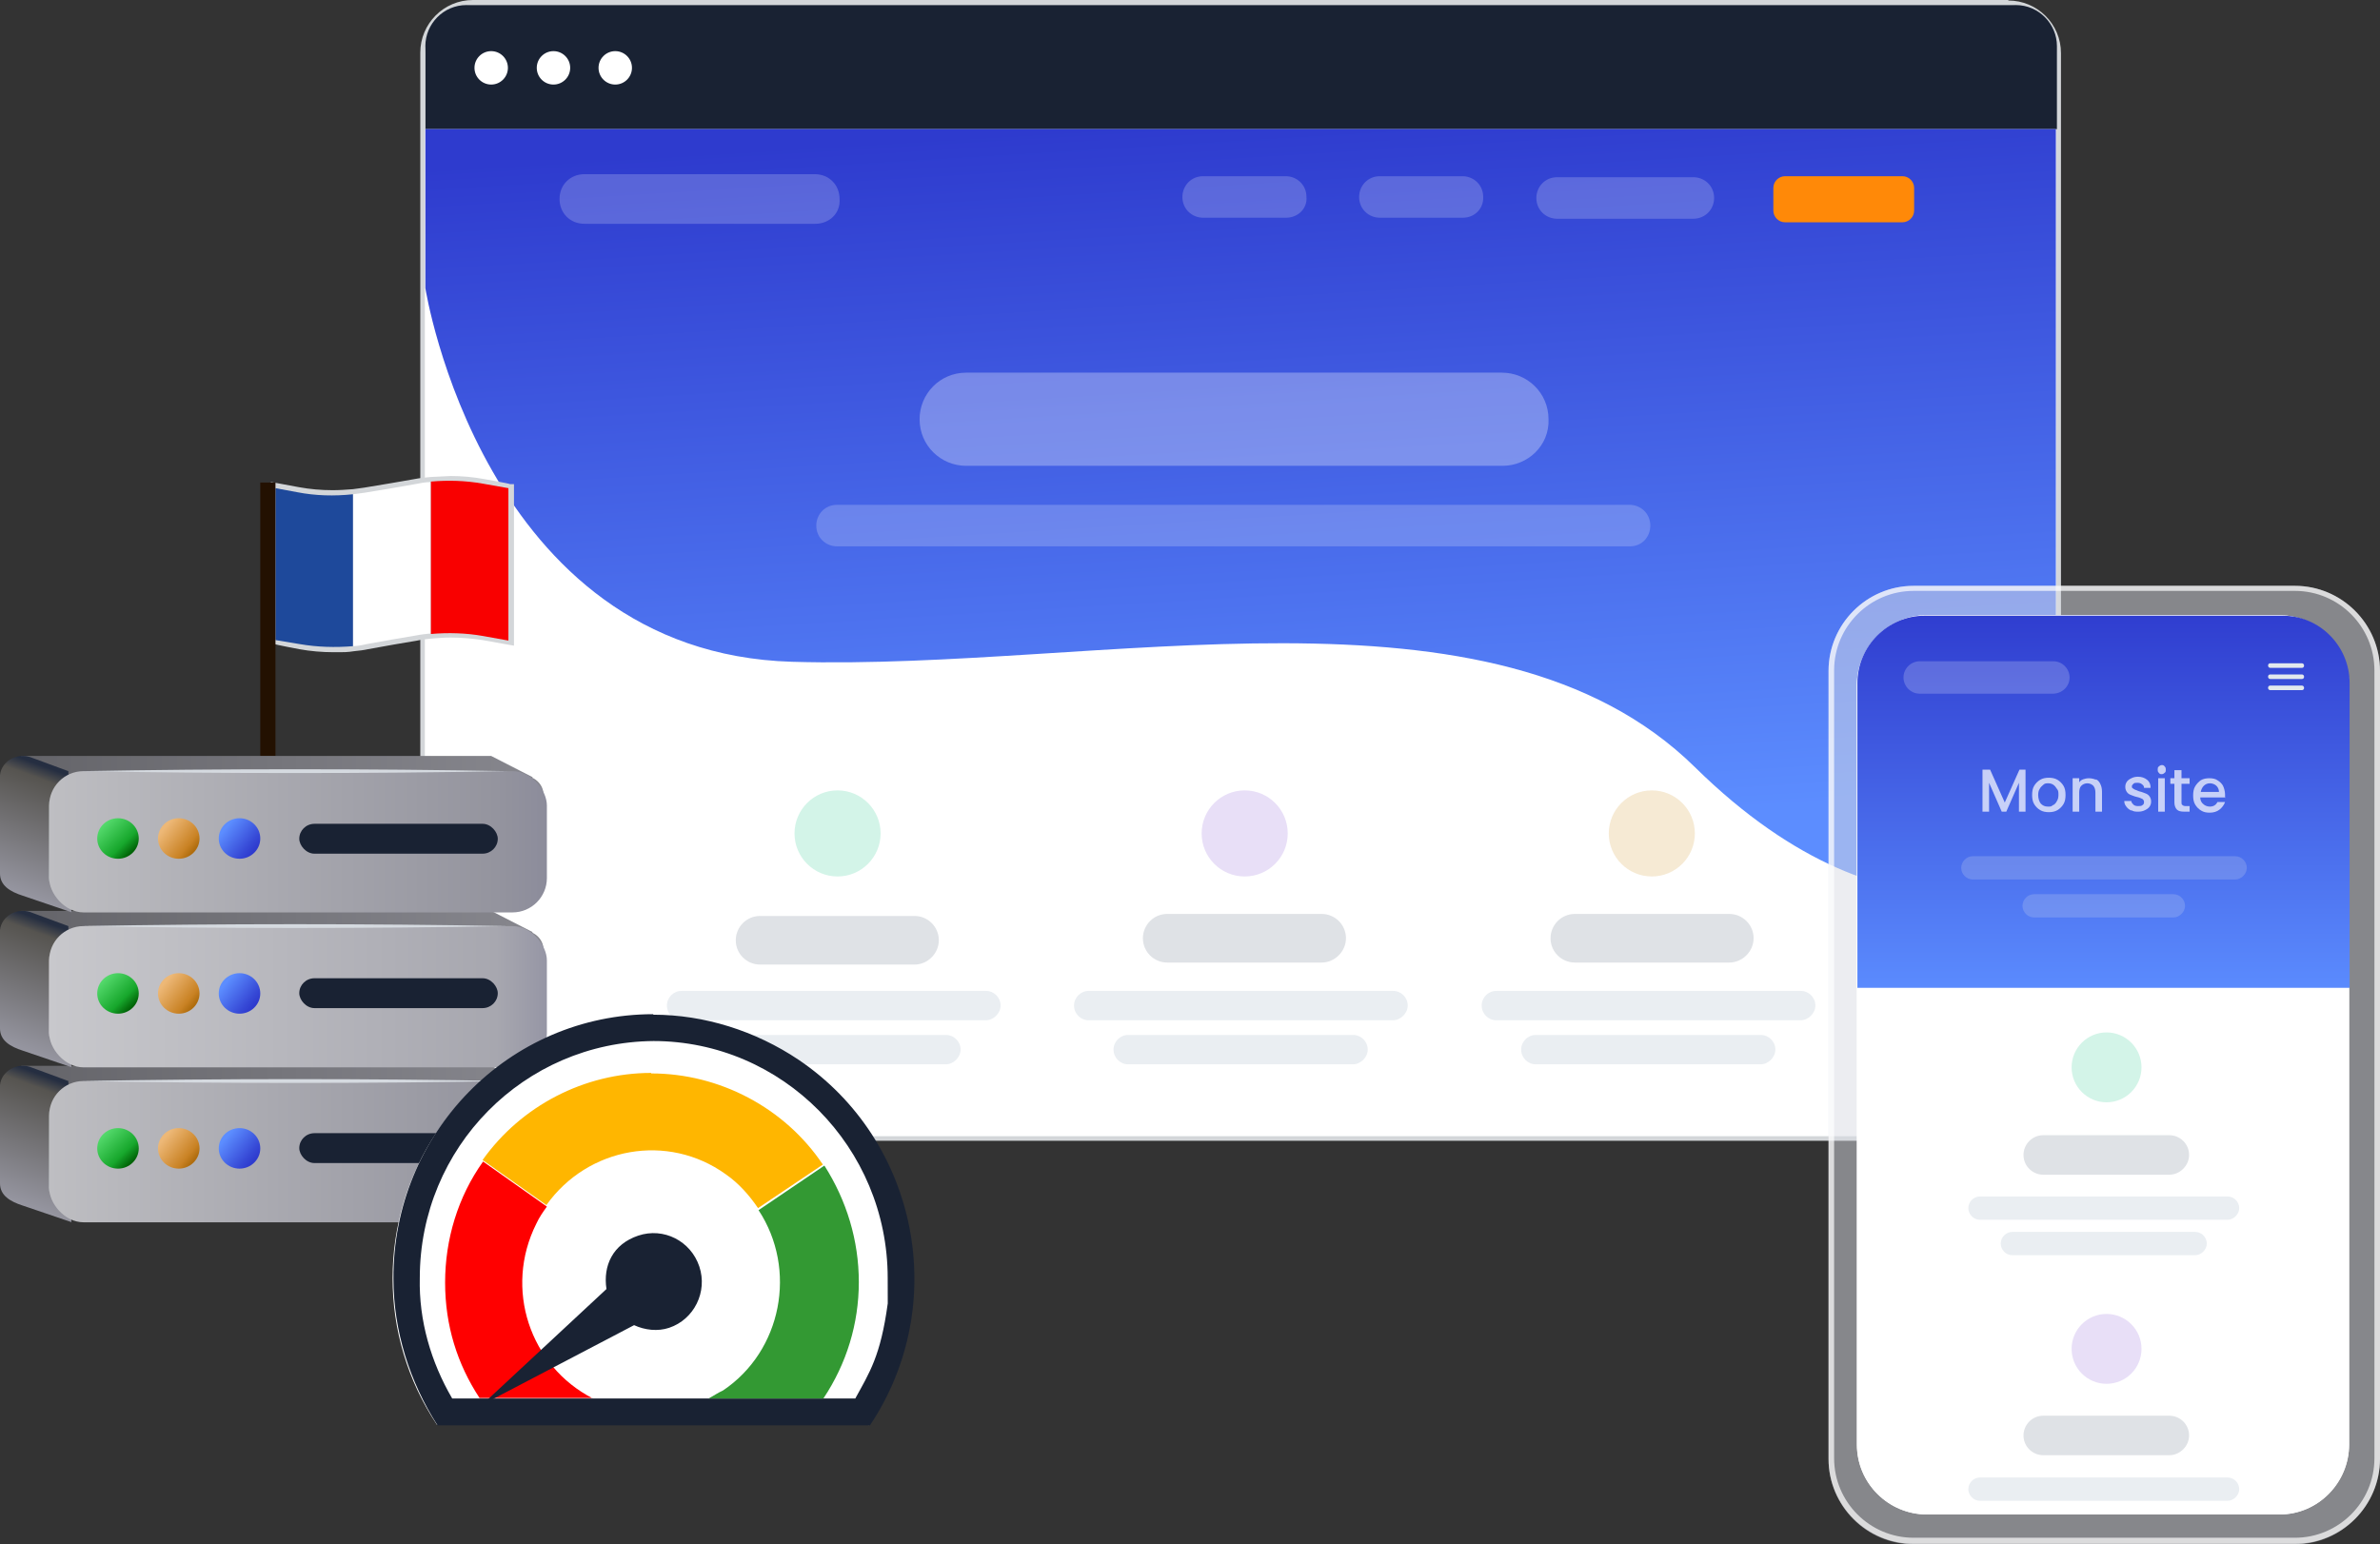 <svg id="etjkIGpvPgF1" xmlns="http://www.w3.org/2000/svg" xmlns:xlink="http://www.w3.org/1999/xlink" viewBox="0 0 470 305" shape-rendering="geometricPrecision" text-rendering="geometricPrecision" project-id="3d490065241b469fba938ef2c0560cae" export-id="ee9d63ae9118474a938493dc00dfcb39" cached="false">
<rect x="0" y="0" width="470" height="305" fill="#333333" stroke="none"/>
<style><![CDATA[
#etjkIGpvPgF87_ts {animation: etjkIGpvPgF87_ts__ts 22400ms linear infinite normal forwards}@keyframes etjkIGpvPgF87_ts__ts { 0% {transform: translate(232.229px,123.5px) scale(0.5,0.5)} 0.893% {transform: translate(232.229px,123.5px) scale(0.5,0.5);animation-timing-function: cubic-bezier(0.39,0.575,0.565,1)} 3.571% {transform: translate(232.229px,123.5px) scale(0.95,0.95)} 100% {transform: translate(232.229px,123.5px) scale(0.95,0.95)}} #etjkIGpvPgF87 {animation: etjkIGpvPgF87_c_o 22400ms linear infinite normal forwards}@keyframes etjkIGpvPgF87_c_o { 0% {opacity: 0} 0.893% {opacity: 0} 1.786% {opacity: 1} 100% {opacity: 1}} #etjkIGpvPgF92 {animation: etjkIGpvPgF92_c_o 22400ms linear infinite normal forwards}@keyframes etjkIGpvPgF92_c_o { 0% {opacity: 0} 3.125% {opacity: 0} 4.911% {opacity: 1} 100% {opacity: 1}} #etjkIGpvPgF117_to {animation: etjkIGpvPgF117_to__to 22400ms linear infinite normal forwards}@keyframes etjkIGpvPgF117_to__to { 0% {transform: translate(242.531px,156.134px)} 2.679% {transform: translate(242.531px,156.134px);animation-timing-function: cubic-bezier(0,0,0.58,1)} 4.911% {transform: translate(247.328px,159.944px)} 100% {transform: translate(247.328px,159.944px)}} #etjkIGpvPgF139 {animation: etjkIGpvPgF139_c_o 22400ms linear infinite normal forwards}@keyframes etjkIGpvPgF139_c_o { 0% {opacity: 0} 4.464% {opacity: 0} 7.143% {opacity: 0.75} 100% {opacity: 0.75}} #etjkIGpvPgF175_tr {animation: etjkIGpvPgF175_tr__tr 22400ms linear infinite normal forwards}@keyframes etjkIGpvPgF175_tr__tr { 0% {transform: translate(344.15px,76.452px) rotate(90deg)} 1.339% {transform: translate(344.15px,76.452px) rotate(90deg);animation-timing-function: cubic-bezier(0,0,0.58,1)} 3.125% {transform: translate(344.15px,76.452px) rotate(-2.56deg);animation-timing-function: cubic-bezier(0.42,0,0.58,1)} 4.375% {transform: translate(344.15px,76.452px) rotate(0deg);animation-timing-function: cubic-bezier(0.42,0,0.58,1)} 5.759% {transform: translate(344.15px,76.452px) rotate(-0.617deg);animation-timing-function: cubic-bezier(0.42,0,0.58,1)} 7.455% {transform: translate(344.15px,76.452px) rotate(0deg)} 100% {transform: translate(344.15px,76.452px) rotate(0deg)}} #etjkIGpvPgF175_ts {animation: etjkIGpvPgF175_ts__ts 22400ms linear infinite normal forwards}@keyframes etjkIGpvPgF175_ts__ts { 0% {transform: scale(0,0)} 1.339% {transform: scale(0,0);animation-timing-function: cubic-bezier(0,0,0.58,1)} 3.125% {transform: scale(1.05,1.05)} 100% {transform: scale(1.05,1.05)}} #etjkIGpvPgF182_ts {animation: etjkIGpvPgF182_ts__ts 22400ms linear infinite normal forwards}@keyframes etjkIGpvPgF182_ts__ts { 0% {transform: translate(129.05px,240.9px) scale(1,1)} 16.518% {transform: translate(129.05px,240.9px) scale(1,1);animation-timing-function: cubic-bezier(0.42,0,1,1)} 20.089% {transform: translate(129.05px,240.9px) scale(0.5,0.5)} 100% {transform: translate(129.05px,240.9px) scale(0.5,0.5)}} #etjkIGpvPgF191_tr {animation: etjkIGpvPgF191_tr__tr 22400ms linear infinite normal forwards}@keyframes etjkIGpvPgF191_tr__tr { 0% {transform: translate(128.9px,253.2px) rotate(-198.563deg)} 0.893% {transform: translate(128.9px,253.2px) rotate(-198.563deg);animation-timing-function: cubic-bezier(0.19,1,0.22,1)} 20.089% {transform: translate(128.9px,253.2px) rotate(49.376deg)} 100% {transform: translate(128.9px,253.2px) rotate(49.376deg)}} #etjkIGpvPgF192_ts {animation: etjkIGpvPgF192_ts__ts 22400ms linear infinite normal forwards}@keyframes etjkIGpvPgF192_ts__ts { 0% {transform: translate(129px,252.288px) scale(0,0)} 16.518% {transform: translate(129px,252.288px) scale(0,0);animation-timing-function: cubic-bezier(0.19,1,0.22,1)} 20.089% {transform: translate(129px,252.288px) scale(1,1)} 100% {transform: translate(129px,252.288px) scale(1,1)}} #etjkIGpvPgF200 {animation: etjkIGpvPgF200__m 22400ms linear infinite normal forwards}@keyframes etjkIGpvPgF200__m { 0% {d: path('M33.6,0.8C32.5,0.9,31.5,1,30.5,1.2L25.9,2C25.9,2,20.5,2.9,20.5,2.9C19.8,3,19.1,3.1,18.3,3.2C17,3.3,15.6,3.4,14.3,3.4C12,3.4,9.8,3.2,7.6,2.8L3.3,2L2.1,1.8L2.1,33.8L2.9,33.8C2.9,33.9,7.7,34.8,7.7,34.8C9.9,35.2,12.2,35.4,14.5,35.4C16.8,35.4,17.2,35.4,18.5,35.2C19.5,35.1,20.4,35,21.3,34.8L26.3,33.9L31,33.1C31.9,32.9,32.8,32.8,33.9,32.7C35.1,32.6,36.4,32.5,37.6,32.5C39.7,32.5,41.9,32.7,43.9,33L48.9,33.9L50.1,34.1L50.1,2.2L49.3,2.2C49.3,2.1,44.2,1.2,44.2,1.2C42,0.8,39.8,0.6,37.6,0.6Q33.5,0.8,33.6,0.8Z')} 4.42% {d: path('M33.6,3.022C32.5,3.122,30.909,3.2,29.882,3L25.9,2C25.655,1.994,23.308,1.488,21,1.394C20.28,1.394,19.251,0.978,18.3,0.978C17.004,0.784,15.289,0.387,13.585,0.387C11.285,0.387,9.279,0.194,7.06,0.784L3.3,2L2.1,1.8L2.1,33.8L2.9,33.8C2.9,33.9,5.111,33.1,5.111,33.1C8.003,32.156,10.757,32.045,13.057,32.045C15.357,32.045,15.857,32.345,18.5,32.978C19.821,33.416,20.439,33.416,21.897,34.022L25.9,34.638L29.433,34.922C30.333,34.722,32.5,35.022,33.6,34.922C34.8,34.822,37.028,35.638,38.228,35.638C40.328,35.638,41.378,36.232,44.228,35.638L48.656,34.1L50.1,33.822L50.1,1.889L49.3,2.2C49.3,2.1,45.006,3.922,45.006,3.922C41.589,4.922,39.319,3.922,37.119,3.922Q33.5,3.022,33.6,3.022Z')} 4.464% {d: path('M33.6,3.018C32.5,3.118,30.884,2.791,29.884,2.991L25.9,1.966C25.9,1.966,20.999,1.2,20.999,1.2C20.299,1.3,18.323,1.003,17.415,0.784C16.115,0.884,14.5,0.469,13.422,0.469C11.122,0.469,7.7,0.784,5.6,1.2L3.3,2L2.1,1.8L2.1,33.8L2.9,33.8C2.9,33.9,4.622,32.978,4.622,32.978C6.922,31.705,8.4,31.982,10.7,31.982C13,31.982,16.6,32.691,18.5,32.982C19.615,33.1,20.349,33.527,21.904,34.097L25.9,34.8L29.884,35.118C30.784,34.918,33.6,34.8,33.6,34.8C34.69,35.17,36.698,35.638,37.898,35.638C39.998,35.638,41.989,36.232,44.656,35.638L49,34.638L50.454,32.985L50.1,2.2L49.3,2.2C49.3,2.1,46.256,3.018,46.256,3.018C41.35,4.018,39.171,3.918,36.12,2.818Q33.5,3.022,33.6,3.022Z')} 9.821% {d: path('M33.6,0.8C32.5,0.9,31.5,1,30.5,1.2L25.9,2C25.9,2,20.5,2.9,20.5,2.9C19.8,3,19.1,3.1,18.3,3.2C17,3.3,15.6,3.4,14.3,3.4C12,3.4,9.8,3.2,7.6,2.8L3.3,2L2.1,1.8L2.1,33.8L2.9,33.8C2.9,33.9,7.7,34.8,7.7,34.8C9.9,35.2,12.2,35.4,14.5,35.4C16.8,35.4,17.2,35.4,18.5,35.2C19.5,35.1,20.4,35,21.3,34.8L26.3,33.9L31,33.1C31.9,32.9,32.8,32.8,33.9,32.7C35.1,32.6,36.4,32.5,37.6,32.5C39.7,32.5,41.9,32.7,43.9,33L48.9,33.9L50.1,34.1L50.1,2.2L49.3,2.2C49.3,2.1,44.2,1.2,44.2,1.2C42,0.8,39.8,0.6,37.6,0.6Q33.5,0.8,33.6,0.8Z')} 18.705% {d: path('M33.6,3.022C32.5,3.122,30.909,3.2,29.882,3L25.9,2C25.655,1.994,23.308,1.488,21,1.394C20.28,1.394,19.251,0.978,18.3,0.978C17.004,0.784,15.289,0.387,13.585,0.387C11.285,0.387,9.279,0.194,7.06,0.784L3.3,2L2.1,1.8L2.1,33.8L2.9,33.8C2.9,33.9,5.111,33.1,5.111,33.1C8.003,32.156,10.757,32.045,13.057,32.045C15.357,32.045,15.857,32.345,18.5,32.978C19.821,33.416,20.439,33.416,21.897,34.022L25.9,34.638L29.433,34.922C30.333,34.722,32.5,35.022,33.6,34.922C34.8,34.822,37.028,35.638,38.228,35.638C40.328,35.638,41.378,36.232,44.228,35.638L48.656,34.1L50.1,33.822L50.1,1.889L49.3,2.2C49.3,2.1,45.006,3.922,45.006,3.922C41.589,4.922,39.319,3.922,37.119,3.922Q33.5,3.022,33.6,3.022Z')} 18.75% {d: path('M33.6,3.018C32.5,3.118,30.884,2.791,29.884,2.991L25.9,1.966C25.9,1.966,20.999,1.2,20.999,1.2C20.299,1.3,18.323,1.003,17.415,0.784C16.115,0.884,14.5,0.469,13.422,0.469C11.122,0.469,7.7,0.784,5.6,1.2L3.3,2L2.1,1.8L2.1,33.8L2.9,33.8C2.9,33.9,4.622,32.978,4.622,32.978C6.922,31.705,8.4,31.982,10.7,31.982C13,31.982,16.6,32.691,18.5,32.982C19.615,33.1,20.349,33.527,21.904,34.097L25.9,34.8L29.884,35.118C30.784,34.918,33.6,34.8,33.6,34.8C34.69,35.17,36.698,35.638,37.898,35.638C39.998,35.638,41.989,36.232,44.656,35.638L49,34.638L50.454,32.985L50.1,2.2L49.3,2.2C49.3,2.1,46.256,3.018,46.256,3.018C41.35,4.018,39.171,3.918,36.12,2.818Q33.5,3.022,33.6,3.022Z')} 25.893% {d: path('M33.6,0.8C32.5,0.9,31.5,1,30.5,1.2L25.9,2C25.9,2,20.5,2.9,20.5,2.9C19.8,3,19.1,3.1,18.3,3.2C17,3.3,15.6,3.4,14.3,3.4C12,3.4,9.8,3.2,7.6,2.8L3.3,2L2.1,1.8L2.1,33.8L2.9,33.8C2.9,33.9,7.7,34.8,7.7,34.8C9.9,35.2,12.2,35.4,14.5,35.4C16.8,35.4,17.2,35.4,18.5,35.2C19.5,35.1,20.4,35,21.3,34.8L26.3,33.9L31,33.1C31.9,32.9,32.8,32.8,33.9,32.7C35.1,32.6,36.4,32.5,37.6,32.5C39.7,32.5,41.9,32.7,43.9,33L48.9,33.9L50.1,34.1L50.1,2.2L49.3,2.2C49.3,2.1,44.2,1.2,44.2,1.2C42,0.8,39.8,0.6,37.6,0.6Q33.5,0.8,33.6,0.8Z')} 34.777% {d: path('M33.6,3.022C32.5,3.122,30.909,3.2,29.882,3L25.9,2C25.655,1.994,23.308,1.488,21,1.394C20.28,1.394,19.251,0.978,18.3,0.978C17.004,0.784,15.289,0.387,13.585,0.387C11.285,0.387,9.279,0.194,7.06,0.784L3.3,2L2.1,1.8L2.1,33.8L2.9,33.8C2.9,33.9,5.111,33.1,5.111,33.1C8.003,32.156,10.757,32.045,13.057,32.045C15.357,32.045,15.857,32.345,18.5,32.978C19.821,33.416,20.439,33.416,21.897,34.022L25.9,34.638L29.433,34.922C30.333,34.722,32.5,35.022,33.6,34.922C34.8,34.822,37.028,35.638,38.228,35.638C40.328,35.638,41.378,36.232,44.228,35.638L48.656,34.1L50.1,33.822L50.1,1.889L49.3,2.2C49.3,2.1,45.006,3.922,45.006,3.922C41.589,4.922,39.319,3.922,37.119,3.922Q33.5,3.022,33.6,3.022Z')} 34.821% {d: path('M33.6,3.018C32.5,3.118,30.884,2.791,29.884,2.991L25.9,1.966C25.9,1.966,20.999,1.2,20.999,1.2C20.299,1.3,18.323,1.003,17.415,0.784C16.115,0.884,14.5,0.469,13.422,0.469C11.122,0.469,7.7,0.784,5.6,1.2L3.3,2L2.1,1.8L2.1,33.8L2.9,33.8C2.9,33.9,4.622,32.978,4.622,32.978C6.922,31.705,8.4,31.982,10.7,31.982C13,31.982,16.6,32.691,18.5,32.982C19.615,33.1,20.349,33.527,21.904,34.097L25.9,34.8L29.884,35.118C30.784,34.918,33.6,34.8,33.6,34.8C34.69,35.17,36.698,35.638,37.898,35.638C39.998,35.638,41.989,36.232,44.656,35.638L49,34.638L50.454,32.985L50.1,2.2L49.3,2.2C49.3,2.1,46.256,3.018,46.256,3.018C41.35,4.018,39.171,3.918,36.12,2.818Q33.5,3.022,33.6,3.022Z')} 43.75% {d: path('M33.6,0.8C32.5,0.9,31.5,1,30.5,1.2L25.9,2C25.9,2,20.5,2.9,20.5,2.9C19.8,3,19.1,3.1,18.3,3.2C17,3.3,15.6,3.4,14.3,3.4C12,3.4,9.8,3.2,7.6,2.8L3.3,2L2.1,1.8L2.1,33.8L2.9,33.8C2.9,33.9,7.7,34.8,7.7,34.8C9.9,35.2,12.2,35.4,14.5,35.4C16.8,35.4,17.2,35.4,18.5,35.2C19.5,35.1,20.4,35,21.3,34.8L26.3,33.9L31,33.1C31.9,32.9,32.8,32.8,33.9,32.7C35.1,32.6,36.4,32.5,37.6,32.5C39.7,32.5,41.9,32.7,43.9,33L48.9,33.9L50.1,34.1L50.1,2.2L49.3,2.2C49.3,2.1,44.2,1.2,44.2,1.2C42,0.8,39.8,0.6,37.6,0.6Q33.5,0.8,33.6,0.8Z')} 53.527% {d: path('M33.6,3.022C32.5,3.122,30.909,3.2,29.882,3L25.9,2C25.655,1.994,23.308,1.488,21,1.394C20.28,1.394,19.251,0.978,18.3,0.978C17.004,0.784,15.289,0.387,13.585,0.387C11.285,0.387,9.279,0.194,7.06,0.784L3.3,2L2.1,1.8L2.1,33.8L2.9,33.8C2.9,33.9,5.111,33.1,5.111,33.1C8.003,32.156,10.757,32.045,13.057,32.045C15.357,32.045,15.857,32.345,18.5,32.978C19.821,33.416,20.439,33.416,21.897,34.022L25.9,34.638L29.433,34.922C30.333,34.722,32.5,35.022,33.6,34.922C34.8,34.822,37.028,35.638,38.228,35.638C40.328,35.638,41.378,36.232,44.228,35.638L48.656,34.1L50.1,33.822L50.1,1.889L49.3,2.2C49.3,2.1,45.006,3.922,45.006,3.922C41.589,4.922,39.319,3.922,37.119,3.922Q33.5,3.022,33.6,3.022Z')} 53.571% {d: path('M33.6,3.018C32.5,3.118,30.884,2.791,29.884,2.991L25.9,1.966C25.9,1.966,20.999,1.2,20.999,1.2C20.299,1.3,18.323,1.003,17.415,0.784C16.115,0.884,14.5,0.469,13.422,0.469C11.122,0.469,7.7,0.784,5.6,1.2L3.3,2L2.1,1.8L2.1,33.8L2.9,33.8C2.9,33.9,4.622,32.978,4.622,32.978C6.922,31.705,8.4,31.982,10.7,31.982C13,31.982,16.6,32.691,18.5,32.982C19.615,33.1,20.349,33.527,21.904,34.097L25.9,34.8L29.884,35.118C30.784,34.918,33.6,34.8,33.6,34.8C34.69,35.17,36.698,35.638,37.898,35.638C39.998,35.638,41.989,36.232,44.656,35.638L49,34.638L50.454,32.985L50.1,2.2L49.3,2.2C49.3,2.1,46.256,3.018,46.256,3.018C41.35,4.018,39.171,3.918,36.12,2.818Q33.5,3.022,33.6,3.022Z')} 63.393% {d: path('M33.6,0.8C32.5,0.9,31.5,1,30.5,1.2L25.9,2C25.9,2,20.5,2.9,20.5,2.9C19.8,3,19.1,3.1,18.3,3.2C17,3.3,15.6,3.4,14.3,3.4C12,3.4,9.8,3.2,7.6,2.8L3.3,2L2.1,1.8L2.1,33.8L2.9,33.8C2.9,33.9,7.7,34.8,7.7,34.8C9.9,35.2,12.2,35.4,14.5,35.4C16.8,35.4,17.2,35.4,18.5,35.2C19.5,35.1,20.4,35,21.3,34.8L26.3,33.9L31,33.1C31.9,32.9,32.8,32.8,33.9,32.7C35.1,32.6,36.4,32.5,37.6,32.5C39.7,32.5,41.9,32.7,43.9,33L48.9,33.9L50.1,34.1L50.1,2.2L49.3,2.2C49.3,2.1,44.2,1.2,44.2,1.2C42,0.8,39.8,0.6,37.6,0.6Q33.5,0.8,33.6,0.8Z')} 72.277% {d: path('M33.6,3.022C32.5,3.122,30.909,3.2,29.882,3L25.9,2C25.655,1.994,23.308,1.488,21,1.394C20.28,1.394,19.251,0.978,18.3,0.978C17.004,0.784,15.289,0.387,13.585,0.387C11.285,0.387,9.279,0.194,7.06,0.784L3.3,2L2.1,1.8L2.1,33.8L2.9,33.8C2.9,33.9,5.111,33.1,5.111,33.1C8.003,32.156,10.757,32.045,13.057,32.045C15.357,32.045,15.857,32.345,18.5,32.978C19.821,33.416,20.439,33.416,21.897,34.022L25.9,34.638L29.433,34.922C30.333,34.722,32.5,35.022,33.6,34.922C34.8,34.822,37.028,35.638,38.228,35.638C40.328,35.638,41.378,36.232,44.228,35.638L48.656,34.1L50.1,33.822L50.1,1.889L49.3,2.2C49.3,2.1,45.006,3.922,45.006,3.922C41.589,4.922,39.319,3.922,37.119,3.922Q33.5,3.022,33.6,3.022Z')} 72.321% {d: path('M33.6,3.018C32.5,3.118,30.884,2.791,29.884,2.991L25.9,1.966C25.9,1.966,20.999,1.2,20.999,1.2C20.299,1.3,18.323,1.003,17.415,0.784C16.115,0.884,14.5,0.469,13.422,0.469C11.122,0.469,7.7,0.784,5.6,1.2L3.3,2L2.1,1.8L2.1,33.8L2.9,33.8C2.9,33.9,4.622,32.978,4.622,32.978C6.922,31.705,8.4,31.982,10.7,31.982C13,31.982,16.6,32.691,18.5,32.982C19.615,33.1,20.349,33.527,21.904,34.097L25.9,34.8L29.884,35.118C30.784,34.918,33.6,34.8,33.6,34.8C34.69,35.17,36.698,35.638,37.898,35.638C39.998,35.638,41.989,36.232,44.656,35.638L49,34.638L50.454,32.985L50.1,2.2L49.3,2.2C49.3,2.1,46.256,3.018,46.256,3.018C41.35,4.018,39.171,3.918,36.12,2.818Q33.5,3.022,33.6,3.022Z')} 81.25% {d: path('M33.6,3.022C32.5,3.122,30.909,3.2,29.882,3L25.9,2C25.655,1.994,23.308,1.488,21,1.394C20.28,1.394,19.251,0.978,18.3,0.978C17.004,0.784,15.289,0.387,13.585,0.387C11.285,0.387,9.279,0.194,7.06,0.784L3.3,2L2.1,1.8L2.1,33.8L2.9,33.8C2.9,33.9,5.111,33.1,5.111,33.1C8.003,32.156,10.757,32.045,13.057,32.045C15.357,32.045,15.857,32.345,18.5,32.978C19.821,33.416,20.439,33.416,21.897,34.022L25.9,34.638L29.433,34.922C30.333,34.722,32.5,35.022,33.6,34.922C34.8,34.822,37.028,35.638,38.228,35.638C40.328,35.638,41.378,36.232,44.228,35.638L48.656,34.1L50.1,33.822L50.1,1.889L49.3,2.2C49.3,2.1,45.006,3.922,45.006,3.922C41.589,4.922,39.319,3.922,37.119,3.922Q33.5,3.022,33.6,3.022Z')} 81.295% {d: path('M33.6,3.018C32.5,3.118,30.884,2.791,29.884,2.991L25.9,1.966C25.9,1.966,20.999,1.2,20.999,1.2C20.299,1.3,18.323,1.003,17.415,0.784C16.115,0.884,14.5,0.469,13.422,0.469C11.122,0.469,7.7,0.784,5.6,1.2L3.3,2L2.1,1.8L2.1,33.8L2.9,33.8C2.9,33.9,4.622,32.978,4.622,32.978C6.922,31.705,8.4,31.982,10.7,31.982C13,31.982,16.6,32.691,18.5,32.982C19.615,33.1,20.349,33.527,21.904,34.097L25.9,34.8L29.884,35.118C30.784,34.918,33.6,34.8,33.6,34.8C34.69,35.17,36.698,35.638,37.898,35.638C39.998,35.638,41.989,36.232,44.656,35.638L49,34.638L50.454,32.985L50.1,2.2L49.3,2.2C49.3,2.1,46.256,3.018,46.256,3.018C41.35,4.018,39.171,3.918,36.12,2.818Q33.5,3.022,33.6,3.022Z')} 91.116% {d: path('M33.6,0.8C32.5,0.9,31.5,1,30.5,1.2L25.9,2C25.9,2,20.5,2.9,20.5,2.9C19.8,3,19.1,3.1,18.3,3.2C17,3.3,15.6,3.4,14.3,3.4C12,3.4,9.8,3.2,7.6,2.8L3.3,2L2.1,1.8L2.1,33.8L2.9,33.8C2.9,33.9,7.7,34.8,7.7,34.8C9.9,35.2,12.2,35.4,14.5,35.4C16.8,35.4,17.2,35.4,18.5,35.2C19.5,35.1,20.4,35,21.3,34.8L26.3,33.9L31,33.1C31.9,32.9,32.8,32.8,33.9,32.7C35.1,32.6,36.4,32.5,37.6,32.5C39.7,32.5,41.9,32.7,43.9,33L48.9,33.9L50.1,34.1L50.1,2.2L49.3,2.2C49.3,2.1,44.2,1.2,44.2,1.2C42,0.8,39.8,0.6,37.6,0.6Q33.5,0.8,33.6,0.8Z')} 100% {d: path('M33.6,3.022C32.5,3.122,30.909,3.2,29.882,3L25.9,2C25.655,1.994,23.308,1.488,21,1.394C20.28,1.394,19.251,0.978,18.3,0.978C17.004,0.784,15.289,0.387,13.585,0.387C11.285,0.387,9.279,0.194,7.06,0.784L3.3,2L2.1,1.8L2.1,33.8L2.9,33.8C2.9,33.9,5.111,33.1,5.111,33.1C8.003,32.156,10.757,32.045,13.057,32.045C15.357,32.045,15.857,32.345,18.5,32.978C19.821,33.416,20.439,33.416,21.897,34.022L25.9,34.638L29.433,34.922C30.333,34.722,32.5,35.022,33.6,34.922C34.8,34.822,37.028,35.638,38.228,35.638C40.328,35.638,41.378,36.232,44.228,35.638L48.656,34.1L50.1,33.822L50.1,1.889L49.3,2.2C49.3,2.1,45.006,3.922,45.006,3.922C41.589,4.922,39.319,3.922,37.119,3.922Q33.5,3.022,33.6,3.022Z')}} #etjkIGpvPgF201 {animation: etjkIGpvPgF201__m 22400ms linear infinite normal forwards}@keyframes etjkIGpvPgF201__m { 0% {d: path('M26,3L20.6,3.9C19.8,4,19.1,4.1,18.3,4.2L18.3,34.2C19.2,34.2,20.1,34,21,33.8L26,32.9L30.7,32.1C31.7,31.9,32.7,31.8,33.6,31.7L33.6,1.8C32.6,1.8,31.6,2,30.6,2.2L26,3Z')} 4.42% {d: path('M26,3L21,2.2C20.2,2.3,19.1,1.878,18.3,1.978L18.3,31.978C19.2,31.978,19.86,32.345,21,32.689L21.897,32.978L23.445,33.416C25.9,34.1,32.7,34.022,33.6,33.922L33.6,4.022C33.6,4.022,32.164,4.324,29.882,3.922L26,3Z')} 9.821% {d: path('M26,3L20.6,3.9C19.8,4,19.1,4.1,18.3,4.2L18.3,34.2C19.2,34.2,20.1,34,21,33.8L26,32.9L30.7,32.1C31.7,31.9,32.7,31.8,33.6,31.7L33.6,1.8C32.6,1.8,31.6,2,30.6,2.2L26,3Z')} 18.705% {d: path('M26,3L21,2.2C20.2,2.3,19.1,1.878,18.3,1.978L18.3,31.978C19.2,31.978,19.86,32.345,21,32.689L21.897,32.978L23.445,33.416C25.9,34.1,32.7,34.022,33.6,33.922L33.6,4.022C33.6,4.022,32.164,4.324,29.882,3.922L26,3Z')} 25.893% {d: path('M26,3L20.6,3.9C19.8,4,19.1,4.1,18.3,4.2L18.3,34.2C19.2,34.2,20.1,34,21,33.8L26,32.9L30.7,32.1C31.7,31.9,32.7,31.8,33.6,31.7L33.6,1.8C32.6,1.8,31.6,2,30.6,2.2L26,3Z')} 34.777% {d: path('M26,3L21,2.2C20.2,2.3,19.1,1.878,18.3,1.978L18.3,31.978C19.2,31.978,19.86,32.345,21,32.689L21.897,32.978L23.445,33.416C25.9,34.1,32.7,34.022,33.6,33.922L33.6,4.022C33.6,4.022,32.164,4.324,29.882,3.922L26,3Z')} 43.75% {d: path('M26,3L20.6,3.9C19.8,4,19.1,4.1,18.3,4.2L18.3,34.2C19.2,34.2,20.1,34,21,33.8L26,32.9L30.7,32.1C31.7,31.9,32.7,31.8,33.6,31.7L33.6,1.8C32.6,1.8,31.6,2,30.6,2.2L26,3Z')} 53.527% {d: path('M26,3L21,2.2C20.2,2.3,19.1,1.878,18.3,1.978L18.3,31.978C19.2,31.978,19.86,32.345,21,32.689L21.897,32.978L23.445,33.416C25.9,34.1,32.7,34.022,33.6,33.922L33.6,4.022C33.6,4.022,32.164,4.324,29.882,3.922L26,3Z')} 63.393% {d: path('M26,3L20.6,3.9C19.8,4,19.1,4.1,18.3,4.2L18.3,34.2C19.2,34.2,20.1,34,21,33.8L26,32.9L30.7,32.1C31.7,31.9,32.7,31.8,33.6,31.7L33.6,1.8C32.6,1.8,31.6,2,30.6,2.2L26,3Z')} 72.277% {d: path('M26,3L21,2.2C20.2,2.3,19.1,1.878,18.3,1.978L18.3,31.978C19.2,31.978,19.86,32.345,21,32.689L21.897,32.978L23.445,33.416C25.9,34.1,32.7,34.022,33.6,33.922L33.6,4.022C33.6,4.022,32.164,4.324,29.882,3.922L26,3Z')} 81.25% {d: path('M26,3L21,2.2C20.2,2.3,19.1,1.878,18.3,1.978L18.3,31.978C19.2,31.978,19.86,32.345,21,32.689L21.897,32.978L23.445,33.416C25.9,34.1,32.7,34.022,33.6,33.922L33.6,4.022C33.6,4.022,32.164,4.324,29.882,3.922L26,3Z')} 91.116% {d: path('M26,3L20.6,3.9C19.8,4,19.1,4.1,18.3,4.2L18.3,34.2C19.2,34.2,20.1,34,21,33.8L26,32.9L30.7,32.1C31.7,31.9,32.7,31.8,33.6,31.7L33.6,1.8C32.6,1.8,31.6,2,30.6,2.2L26,3Z')} 100% {d: path('M26,3L21,2.2C20.2,2.3,19.1,1.878,18.3,1.978L18.3,31.978C19.2,31.978,19.86,32.345,21,32.689L21.897,32.978L23.445,33.416C25.9,34.1,32.7,34.022,33.6,33.922L33.6,4.022C33.6,4.022,32.164,4.324,29.882,3.922L26,3Z')}} #etjkIGpvPgF202 {animation: etjkIGpvPgF202__m 22400ms linear infinite normal forwards}@keyframes etjkIGpvPgF202__m { 0% {d: path('M33.7,1.8L33.7,31.8C37.1,31.5,40.6,31.6,44,32.2L49,33.1L49,3L43.9,2.1C40.5,1.5,37.1,1.4,33.7,1.7L33.7,1.8Z')} 4.42% {d: path('M33.7,4.022L33.7,34.022C38.117,34.922,41.35,36.062,46.261,34.1L49,33.1L49,3L46.261,4.022C41.35,6.091,37.4,4.324,33.7,3.922L33.7,4.022Z')} 9.821% {d: path('M33.7,1.8L33.7,31.8C37.1,31.5,40.6,31.6,44,32.2L49,33.1L49,3L43.9,2.1C40.5,1.5,37.1,1.4,33.7,1.7L33.7,1.8Z')} 18.705% {d: path('M33.7,4.022L33.7,34.022C38.117,34.922,41.35,36.062,46.261,34.1L49,33.1L49,3L46.261,4.022C41.35,6.091,37.4,4.324,33.7,3.922L33.7,4.022Z')} 25.893% {d: path('M33.7,1.8L33.7,31.8C37.1,31.5,40.6,31.6,44,32.2L49,33.1L49,3L43.9,2.1C40.5,1.5,37.1,1.4,33.7,1.7L33.7,1.8Z')} 34.777% {d: path('M33.7,4.022L33.7,34.022C38.117,34.922,41.35,36.062,46.261,34.1L49,33.1L49,3L46.261,4.022C41.35,6.091,37.4,4.324,33.7,3.922L33.7,4.022Z')} 43.75% {d: path('M33.7,1.8L33.7,31.8C37.1,31.5,40.6,31.6,44,32.2L49,33.1L49,3L43.9,2.1C40.5,1.5,37.1,1.4,33.7,1.7L33.7,1.8Z')} 53.527% {d: path('M33.7,4.022L33.7,34.022C38.117,34.922,41.35,36.062,46.261,34.1L49,33.1L49,3L46.261,4.022C41.35,6.091,37.4,4.324,33.7,3.922L33.7,4.022Z')} 63.393% {d: path('M33.7,1.8L33.7,31.8C37.1,31.5,40.6,31.6,44,32.2L49,33.1L49,3L43.9,2.1C40.5,1.5,37.1,1.4,33.7,1.7L33.7,1.8Z')} 72.277% {d: path('M33.7,4.022L33.7,34.022C38.117,34.922,41.35,36.062,46.261,34.1L49,33.1L49,3L46.261,4.022C41.35,6.091,37.4,4.324,33.7,3.922L33.7,4.022Z')} 81.25% {d: path('M33.7,4.022L33.7,34.022C38.117,34.922,41.35,36.062,46.261,34.1L49,33.1L49,3L46.261,4.022C41.35,6.091,37.4,4.324,33.7,3.922L33.7,4.022Z')} 91.116% {d: path('M33.7,1.8L33.7,31.8C37.1,31.5,40.6,31.6,44,32.2L49,33.1L49,3L43.9,2.1C40.5,1.5,37.1,1.4,33.7,1.7L33.7,1.8Z')} 100% {d: path('M33.7,4.022L33.7,34.022C38.117,34.922,41.35,36.062,46.261,34.1L49,33.1L49,3L46.261,4.022C41.35,6.091,37.4,4.324,33.7,3.922L33.7,4.022Z')}} #etjkIGpvPgF203 {animation: etjkIGpvPgF203__m 22400ms linear infinite normal forwards}@keyframes etjkIGpvPgF203__m { 0% {d: path('M18.3,34.2L18.3,4.2C14.6,4.6,10.9,4.5,7.3,3.8L3,3L3,33L7.8,33.8C11.3,34.4,14.8,34.5,18.4,34.2L18.3,34.2Z')} 4.42% {d: path('M18.3,31.978L18.3,1.978C14.5,1.2,9.889,1.2,6.267,1.971L3,3L3,33L5.111,32.345C9.185,30.6,15.378,31.514,18.4,31.978L18.3,31.978Z')} 4.464% {d: path('M18.3,31.982L18.3,1.982C14.5,1.206,9.891,1.206,6.269,1.974L3,3L3,33L4.622,31.982C8.695,30.241,15.377,31.52,18.4,31.982L18.3,31.982Z')} 9.821% {d: path('M18.3,34.2L18.3,4.2C14.6,4.6,10.9,4.5,7.3,3.8L3,3L3,33L7.8,33.8C11.3,34.4,14.8,34.5,18.4,34.2L18.3,34.2Z')} 18.705% {d: path('M18.3,31.978L18.3,1.978C14.5,1.2,9.889,1.2,6.267,1.971L3,3L3,33L5.111,32.345C9.185,30.6,15.378,31.514,18.4,31.978L18.3,31.978Z')} 18.75% {d: path('M18.3,31.982L18.3,1.982C14.5,1.206,9.891,1.206,6.269,1.974L3,3L3,33L4.622,31.982C8.695,30.241,15.377,31.52,18.4,31.982L18.3,31.982Z')} 25.893% {d: path('M18.3,34.2L18.3,4.2C14.6,4.6,10.9,4.5,7.3,3.8L3,3L3,33L7.8,33.8C11.3,34.4,14.8,34.5,18.4,34.2L18.3,34.2Z')} 34.777% {d: path('M18.3,31.978L18.3,1.978C14.5,1.2,9.889,1.2,6.267,1.971L3,3L3,33L5.111,32.345C9.185,30.6,15.378,31.514,18.4,31.978L18.3,31.978Z')} 34.821% {d: path('M18.3,31.982L18.3,1.982C14.5,1.206,9.891,1.206,6.269,1.974L3,3L3,33L4.622,31.982C8.695,30.241,15.377,31.52,18.4,31.982L18.3,31.982Z')} 43.75% {d: path('M18.3,34.2L18.3,4.2C14.6,4.6,10.9,4.5,7.3,3.8L3,3L3,33L7.8,33.8C11.3,34.4,14.8,34.5,18.4,34.2L18.3,34.2Z')} 53.527% {d: path('M18.3,31.978L18.3,1.978C14.5,1.2,9.889,1.2,6.267,1.971L3,3L3,33L5.111,32.345C9.185,30.6,15.378,31.514,18.4,31.978L18.3,31.978Z')} 53.571% {d: path('M18.3,31.982L18.3,1.982C14.5,1.206,9.891,1.206,6.269,1.974L3,3L3,33L4.622,31.982C8.695,30.241,15.377,31.52,18.4,31.982L18.3,31.982Z')} 63.393% {d: path('M18.3,34.2L18.3,4.2C14.6,4.6,10.9,4.5,7.3,3.8L3,3L3,33L7.8,33.8C11.3,34.4,14.8,34.5,18.4,34.2L18.3,34.2Z')} 72.277% {d: path('M18.3,31.978L18.3,1.978C14.5,1.2,9.889,1.2,6.267,1.971L3,3L3,33L5.111,32.345C9.185,30.6,15.378,31.514,18.4,31.978L18.3,31.978Z')} 72.321% {d: path('M18.3,31.982L18.3,1.982C14.5,1.206,9.891,1.206,6.269,1.974L3,3L3,33L4.622,31.982C8.695,30.241,15.377,31.52,18.4,31.982L18.3,31.982Z')} 81.25% {d: path('M18.3,31.978L18.3,1.978C14.5,1.2,9.889,1.2,6.267,1.971L3,3L3,33L5.111,32.345C9.185,30.6,15.378,31.514,18.4,31.978L18.3,31.978Z')} 81.295% {d: path('M18.3,31.982L18.3,1.982C14.5,1.206,9.891,1.206,6.269,1.974L3,3L3,33L4.622,31.982C8.695,30.241,15.377,31.52,18.4,31.982L18.3,31.982Z')} 91.116% {d: path('M18.3,34.2L18.3,4.2C14.6,4.6,10.9,4.5,7.3,3.8L3,3L3,33L7.8,33.8C11.3,34.4,14.8,34.5,18.4,34.2L18.3,34.2Z')} 100% {d: path('M18.3,31.978L18.3,1.978C14.5,1.2,9.889,1.2,6.267,1.971L3,3L3,33L5.111,32.345C9.185,30.6,15.378,31.514,18.4,31.978L18.3,31.978Z')}}
]]></style>
<defs><linearGradient id="etjkIGpvPgF11-fill" x1="244" y1="23.5" x2="252.6" y2="165.4" spreadMethod="pad" gradientUnits="userSpaceOnUse" gradientTransform="translate(0 0)"><stop id="etjkIGpvPgF11-fill-0" offset="0%" stop-color="#2e3bce"/><stop id="etjkIGpvPgF11-fill-1" offset="100%" stop-color="#5c8dff"/></linearGradient><linearGradient id="etjkIGpvPgF37-fill" x1="415.4" y1="118.8" x2="415.4" y2="197.3" spreadMethod="pad" gradientUnits="userSpaceOnUse" gradientTransform="translate(0 0)"><stop id="etjkIGpvPgF37-fill-0" offset="0%" stop-color="#2e3bce"/><stop id="etjkIGpvPgF37-fill-1" offset="100%" stop-color="#5c8dff"/></linearGradient><linearGradient id="etjkIGpvPgF61-fill" x1="3.8" y1="215.2" x2="107.4" y2="215.2" spreadMethod="pad" gradientUnits="userSpaceOnUse" gradientTransform="translate(0 0)"><stop id="etjkIGpvPgF61-fill-0" offset="0%" stop-color="#646469"/><stop id="etjkIGpvPgF61-fill-1" offset="100%" stop-color="#87878e"/></linearGradient><linearGradient id="etjkIGpvPgF62-fill" x1="3.3" y1="238" x2="12.3" y2="213.8" spreadMethod="pad" gradientUnits="userSpaceOnUse" gradientTransform="translate(0 0)"><stop id="etjkIGpvPgF62-fill-0" offset="0%" stop-color="#9797a2"/><stop id="etjkIGpvPgF62-fill-1" offset="90%" stop-color="#565450"/><stop id="etjkIGpvPgF62-fill-2" offset="100%" stop-color="#252e41"/></linearGradient><linearGradient id="etjkIGpvPgF63-fill" x1="0" y1="13.9" x2="98.2" y2="13.9" spreadMethod="pad" gradientUnits="userSpaceOnUse" gradientTransform="translate(0 0)"><stop id="etjkIGpvPgF63-fill-0" offset="0%" stop-color="#dfe6e6"/><stop id="etjkIGpvPgF63-fill-1" offset="0%" stop-color="#bebec5"/><stop id="etjkIGpvPgF63-fill-2" offset="0%" stop-color="#bebec2"/><stop id="etjkIGpvPgF63-fill-3" offset="90%" stop-color="#94949e"/><stop id="etjkIGpvPgF63-fill-4" offset="100%" stop-color="#8c8c9b"/></linearGradient><linearGradient id="etjkIGpvPgF65-fill" x1="-2.7" y1="-2.2" x2="2.9" y2="2.4" spreadMethod="pad" gradientUnits="userSpaceOnUse" gradientTransform="translate(0 0)"><stop id="etjkIGpvPgF65-fill-0" offset="0%" stop-color="#edb877"/><stop id="etjkIGpvPgF65-fill-1" offset="80%" stop-color="#c98224"/><stop id="etjkIGpvPgF65-fill-2" offset="100%" stop-color="#b06d0e"/></linearGradient><linearGradient id="etjkIGpvPgF66-fill" x1="-2.6" y1="-2.2" x2="2.9" y2="2.4" spreadMethod="pad" gradientUnits="userSpaceOnUse" gradientTransform="translate(0 0)"><stop id="etjkIGpvPgF66-fill-0" offset="0%" stop-color="#5c8dff"/><stop id="etjkIGpvPgF66-fill-1" offset="80%" stop-color="#3649d6"/><stop id="etjkIGpvPgF66-fill-2" offset="100%" stop-color="#2e3bce"/></linearGradient><linearGradient id="etjkIGpvPgF67-fill" x1="-2.9" y1="-3" x2="2.7" y2="2.8" spreadMethod="pad" gradientUnits="userSpaceOnUse" gradientTransform="translate(0 0)"><stop id="etjkIGpvPgF67-fill-0" offset="0%" stop-color="#56db6e"/><stop id="etjkIGpvPgF67-fill-1" offset="70%" stop-color="#17a72c"/><stop id="etjkIGpvPgF67-fill-2" offset="100%" stop-color="#006206"/></linearGradient><linearGradient id="etjkIGpvPgF70-fill" x1="3.8" y1="184.6" x2="107.4" y2="184.6" spreadMethod="pad" gradientUnits="userSpaceOnUse" gradientTransform="translate(0 0)"><stop id="etjkIGpvPgF70-fill-0" offset="0%" stop-color="#646469"/><stop id="etjkIGpvPgF70-fill-1" offset="100%" stop-color="#87878e"/></linearGradient><linearGradient id="etjkIGpvPgF71-fill" x1="3.3" y1="207.4" x2="12.3" y2="183.3" spreadMethod="pad" gradientUnits="userSpaceOnUse" gradientTransform="translate(0 0)"><stop id="etjkIGpvPgF71-fill-0" offset="0%" stop-color="#9797a2"/><stop id="etjkIGpvPgF71-fill-1" offset="90%" stop-color="#565450"/><stop id="etjkIGpvPgF71-fill-2" offset="100%" stop-color="#252e41"/></linearGradient><linearGradient id="etjkIGpvPgF72-fill" x1="0" y1="13.9" x2="98.2" y2="13.9" spreadMethod="pad" gradientUnits="userSpaceOnUse" gradientTransform="translate(0 0)"><stop id="etjkIGpvPgF72-fill-0" offset="0%" stop-color="#fdfaff"/><stop id="etjkIGpvPgF72-fill-1" offset="0%" stop-color="#bebec5"/><stop id="etjkIGpvPgF72-fill-2" offset="0%" stop-color="#c8c8cc"/><stop id="etjkIGpvPgF72-fill-3" offset="90%" stop-color="#a7a7af"/><stop id="etjkIGpvPgF72-fill-4" offset="100%" stop-color="#9696a5"/></linearGradient><linearGradient id="etjkIGpvPgF74-fill" x1="-2.7" y1="-2.2" x2="2.9" y2="2.4" spreadMethod="pad" gradientUnits="userSpaceOnUse" gradientTransform="translate(0 0)"><stop id="etjkIGpvPgF74-fill-0" offset="0%" stop-color="#edb877"/><stop id="etjkIGpvPgF74-fill-1" offset="80%" stop-color="#c98224"/><stop id="etjkIGpvPgF74-fill-2" offset="100%" stop-color="#b06d0e"/></linearGradient><linearGradient id="etjkIGpvPgF75-fill" x1="-2.6" y1="-2.2" x2="2.9" y2="2.4" spreadMethod="pad" gradientUnits="userSpaceOnUse" gradientTransform="translate(0 0)"><stop id="etjkIGpvPgF75-fill-0" offset="0%" stop-color="#5c8dff"/><stop id="etjkIGpvPgF75-fill-1" offset="80%" stop-color="#3649d6"/><stop id="etjkIGpvPgF75-fill-2" offset="100%" stop-color="#2e3bce"/></linearGradient><linearGradient id="etjkIGpvPgF76-fill" x1="-2.9" y1="-2.9" x2="2.7" y2="2.8" spreadMethod="pad" gradientUnits="userSpaceOnUse" gradientTransform="translate(0 0)"><stop id="etjkIGpvPgF76-fill-0" offset="0%" stop-color="#56db6e"/><stop id="etjkIGpvPgF76-fill-1" offset="70%" stop-color="#17a72c"/><stop id="etjkIGpvPgF76-fill-2" offset="100%" stop-color="#006206"/></linearGradient><linearGradient id="etjkIGpvPgF79-fill" x1="3.8" y1="154" x2="107.4" y2="154" spreadMethod="pad" gradientUnits="userSpaceOnUse" gradientTransform="translate(0 0)"><stop id="etjkIGpvPgF79-fill-0" offset="0%" stop-color="#646469"/><stop id="etjkIGpvPgF79-fill-1" offset="100%" stop-color="#87878e"/></linearGradient><linearGradient id="etjkIGpvPgF80-fill" x1="3.3" y1="176.8" x2="12.3" y2="152.7" spreadMethod="pad" gradientUnits="userSpaceOnUse" gradientTransform="translate(0 0)"><stop id="etjkIGpvPgF80-fill-0" offset="0%" stop-color="#9797a2"/><stop id="etjkIGpvPgF80-fill-1" offset="90%" stop-color="#565450"/><stop id="etjkIGpvPgF80-fill-2" offset="100%" stop-color="#252e41"/></linearGradient><linearGradient id="etjkIGpvPgF81-fill" x1="0" y1="14" x2="98.2" y2="14" spreadMethod="pad" gradientUnits="userSpaceOnUse" gradientTransform="translate(0 0)"><stop id="etjkIGpvPgF81-fill-0" offset="0%" stop-color="#dfe6e6"/><stop id="etjkIGpvPgF81-fill-1" offset="0%" stop-color="#bebec5"/><stop id="etjkIGpvPgF81-fill-2" offset="0%" stop-color="#bebec2"/><stop id="etjkIGpvPgF81-fill-3" offset="90%" stop-color="#94949e"/><stop id="etjkIGpvPgF81-fill-4" offset="100%" stop-color="#8c8c9b"/></linearGradient><linearGradient id="etjkIGpvPgF83-fill" x1="-2.7" y1="-2.2" x2="2.9" y2="2.4" spreadMethod="pad" gradientUnits="userSpaceOnUse" gradientTransform="translate(0 0)"><stop id="etjkIGpvPgF83-fill-0" offset="0%" stop-color="#edb877"/><stop id="etjkIGpvPgF83-fill-1" offset="80%" stop-color="#c98224"/><stop id="etjkIGpvPgF83-fill-2" offset="100%" stop-color="#b06d0e"/></linearGradient><linearGradient id="etjkIGpvPgF84-fill" x1="-2.6" y1="-2.2" x2="2.9" y2="2.4" spreadMethod="pad" gradientUnits="userSpaceOnUse" gradientTransform="translate(0 0)"><stop id="etjkIGpvPgF84-fill-0" offset="0%" stop-color="#5c8dff"/><stop id="etjkIGpvPgF84-fill-1" offset="80%" stop-color="#3649d6"/><stop id="etjkIGpvPgF84-fill-2" offset="100%" stop-color="#2e3bce"/></linearGradient><linearGradient id="etjkIGpvPgF85-fill" x1="-2.9" y1="-2.9" x2="2.7" y2="2.8" spreadMethod="pad" gradientUnits="userSpaceOnUse" gradientTransform="translate(0 0)"><stop id="etjkIGpvPgF85-fill-0" offset="0%" stop-color="#56db6e"/><stop id="etjkIGpvPgF85-fill-1" offset="70%" stop-color="#17a72c"/><stop id="etjkIGpvPgF85-fill-2" offset="100%" stop-color="#006206"/></linearGradient><linearGradient id="etjkIGpvPgF129-fill" x1="333.18" y1="136.65" x2="337.059" y2="178.5" spreadMethod="pad" gradientUnits="userSpaceOnUse" gradientTransform="translate(0 0)"><stop id="etjkIGpvPgF129-fill-0" offset="0%" stop-color="#f6c75b"/><stop id="etjkIGpvPgF129-fill-1" offset="83.593%" stop-color="#d59d20"/></linearGradient><linearGradient id="etjkIGpvPgF130-fill" x1="333.18" y1="136.65" x2="337.059" y2="178.5" spreadMethod="pad" gradientUnits="userSpaceOnUse" gradientTransform="translate(0 0)"><stop id="etjkIGpvPgF130-fill-0" offset="0%" stop-color="#f6c75b"/><stop id="etjkIGpvPgF130-fill-1" offset="83.593%" stop-color="#d59d20"/></linearGradient><linearGradient id="etjkIGpvPgF131-fill" x1="333.18" y1="136.65" x2="337.059" y2="178.5" spreadMethod="pad" gradientUnits="userSpaceOnUse" gradientTransform="translate(0 0)"><stop id="etjkIGpvPgF131-fill-0" offset="0%" stop-color="#f6c75b"/><stop id="etjkIGpvPgF131-fill-1" offset="83.593%" stop-color="#d59d20"/></linearGradient><linearGradient id="etjkIGpvPgF132-fill" x1="333.18" y1="136.65" x2="337.059" y2="178.5" spreadMethod="pad" gradientUnits="userSpaceOnUse" gradientTransform="translate(0 0)"><stop id="etjkIGpvPgF132-fill-0" offset="0%" stop-color="#f6c75b"/><stop id="etjkIGpvPgF132-fill-1" offset="83.593%" stop-color="#d59d20"/></linearGradient><linearGradient id="etjkIGpvPgF133-fill" x1="333.18" y1="136.65" x2="337.059" y2="178.5" spreadMethod="pad" gradientUnits="userSpaceOnUse" gradientTransform="translate(0 0)"><stop id="etjkIGpvPgF133-fill-0" offset="0%" stop-color="#f6c75b"/><stop id="etjkIGpvPgF133-fill-1" offset="83.593%" stop-color="#d59d20"/></linearGradient><linearGradient id="etjkIGpvPgF134-fill" x1="93.58" y1="-4.15" x2="97.459" y2="37.7" spreadMethod="pad" gradientUnits="userSpaceOnUse" gradientTransform="translate(0 0)"><stop id="etjkIGpvPgF134-fill-0" offset="0%" stop-color="#f6c75b"/><stop id="etjkIGpvPgF134-fill-1" offset="83.593%" stop-color="#d59d20"/></linearGradient><linearGradient id="etjkIGpvPgF135-fill" x1="333.18" y1="136.65" x2="337.059" y2="178.5" spreadMethod="pad" gradientUnits="userSpaceOnUse" gradientTransform="translate(0 0)"><stop id="etjkIGpvPgF135-fill-0" offset="0%" stop-color="#f6c75b"/><stop id="etjkIGpvPgF135-fill-1" offset="83.593%" stop-color="#d59d20"/></linearGradient><linearGradient id="etjkIGpvPgF136-fill" x1="333.18" y1="136.65" x2="337.059" y2="178.5" spreadMethod="pad" gradientUnits="userSpaceOnUse" gradientTransform="translate(0 0)"><stop id="etjkIGpvPgF136-fill-0" offset="0%" stop-color="#f6c75b"/><stop id="etjkIGpvPgF136-fill-1" offset="83.593%" stop-color="#d59d20"/></linearGradient><linearGradient id="etjkIGpvPgF137-fill" x1="333.18" y1="136.65" x2="337.059" y2="178.5" spreadMethod="pad" gradientUnits="userSpaceOnUse" gradientTransform="translate(0 0)"><stop id="etjkIGpvPgF137-fill-0" offset="0%" stop-color="#f6c75b"/><stop id="etjkIGpvPgF137-fill-1" offset="83.593%" stop-color="#d59d20"/></linearGradient><linearGradient id="etjkIGpvPgF138-fill" x1="333.18" y1="136.65" x2="337.059" y2="178.5" spreadMethod="pad" gradientUnits="userSpaceOnUse" gradientTransform="translate(0 0)"><stop id="etjkIGpvPgF138-fill-0" offset="0%" stop-color="#f6c75b"/><stop id="etjkIGpvPgF138-fill-1" offset="83.593%" stop-color="#d59d20"/></linearGradient></defs><g><g><path d="M93.5,225c-5.5,0-10-4.5-10-10v-204.5c0-5.5,4.5-9.9,9.9-9.9h303.2c5.5,0,10,4.5,10,10v206.4c0,4.4-3.6,8-8,8h-305.1Z" fill="#fff"/><path d="M396.6,1c5.2,0,9.5,4.3,9.5,9.5v206.4c0,4.1-3.4,7.5-7.6,7.5h-305.1c-5.2,0-9.5-4.3-9.5-9.5v-204.4c0-5.2,4.3-9.5,9.5-9.5h303.2m0-1L93.4,0C87.6,0,83,4.7,83,10.4v204.5c0,5.8,4.7,10.4,10.4,10.4h305.1c2.3,0,4.4-.9,6-2.5s2.5-3.7,2.5-6v-206.3c0-5.8-4.7-10.4-10.4-10.4v0-.1Z" fill="#d3d6d9"/></g><path d="M84,25.5v-16.4C84,4.7,87.6,1,92.1,1h306c4.5,0,8.1,3.7,8.1,8.1v16.4h-322.2Z" fill="#192233"/><circle r="3.3" transform="translate(121.5 13.4)" fill="#fff"/><circle r="3.3" transform="translate(97 13.4)" fill="#fff"/><circle r="3.3" transform="translate(109.3 13.4)" fill="#fff"/><g><path d="M84,25.5v31.4c0,0,11.3,72,72.4,73.8s138.3-18.5,178.3,20.8c40,39.4,71.3,20.8,71.3,20.8v-146.8h-322Z" fill="url(#etjkIGpvPgF11-fill)"/><path style="isolation:isolate" d="M161,44.2h-45.6c-2.8,0-4.9-2.1-4.9-4.9v0c0-2.8,2.1-4.9,4.9-4.9h45.5c2.8,0,4.9,2.1,4.9,4.9v0c.2,2.8-2,4.9-4.8,4.9Z" opacity="0.2" fill="#fff"/><path style="isolation:isolate" d="M296.7,92h-105.9c-5,0-9.2-4-9.2-9.2v0c0-5,4-9.2,9.2-9.2h105.8c5,0,9.2,4,9.2,9.2v0c.2,5.2-4.1,9.2-9.1,9.2Z" opacity="0.3" fill="#fff"/><path d="M375.7,43.9h-23.2c-1.3,0-2.3-1.1-2.3-2.3v-4.5c0-1.3,1.1-2.3,2.3-2.3h23.2c1.3,0,2.3,1.1,2.3,2.3v4.5c0,1.3-1.1,2.3-2.3,2.3Z" fill="#ff8908"/><path style="isolation:isolate" d="M254,43h-16.4c-2.2,0-4.1-1.7-4.1-4.1v0c0-2.2,1.7-4.1,4.1-4.1h16.3c2.2,0,4.1,1.7,4.1,4.1v0c.2,2.3-1.7,4.1-4,4.1v0Z" opacity="0.2" fill="#fff"/><path style="isolation:isolate" d="M321.9,107.9h-156.6c-2.2,0-4.1-1.7-4.1-4.1v0c0-2.2,1.7-4.1,4.1-4.1h156.5c2.2,0,4.1,1.7,4.1,4.1v0c0,2.3-1.7,4.1-4,4.1Z" opacity="0.2" fill="#fff"/><path style="isolation:isolate" d="M288.9,43h-16.4c-2.2,0-4.1-1.7-4.1-4.1v0c0-2.2,1.7-4.1,4.1-4.1h16.3c2.2,0,4.1,1.7,4.1,4.1v0c.1,2.3-1.7,4.1-4,4.1v0Z" opacity="0.2" fill="#fff"/><path style="isolation:isolate" d="M334.4,43.2h-26.9c-2.2,0-4.1-1.7-4.1-4.1v0c0-2.2,1.7-4.1,4.1-4.1h26.9c2.2,0,4.1,1.7,4.1,4.1v0c0,2.3-1.8,4.1-4.1,4.1Z" opacity="0.2" fill="#fff"/><path style="isolation:isolate" d="M180.6,190.5h-30.5c-2.6,0-4.8-2.1-4.8-4.8v0c0-2.6,2.1-4.8,4.8-4.8h30.5c2.6,0,4.8,2.1,4.8,4.8v0c0,2.6-2.2,4.8-4.8,4.8Z" opacity="0.6" fill="#c9ced6"/><path style="isolation:isolate" d="M194.7,201.5h-60.1c-1.6,0-2.9-1.3-2.9-2.9v0c0-1.6,1.3-2.9,2.9-2.9h60.1c1.6,0,2.9,1.3,2.9,2.9v0c0,1.5-1.4,2.9-2.9,2.9v0Z" opacity="0.6" fill="#dce2ea"/><path style="isolation:isolate" d="M186.8,210.2h-44.4c-1.6,0-2.9-1.3-2.9-2.9v0c0-1.6,1.3-2.9,2.9-2.9h44.4c1.6,0,2.9,1.3,2.9,2.9v0c0,1.5-1.4,2.9-2.9,2.9Z" opacity="0.6" fill="#dce2ea"/><ellipse rx="8.5" ry="8.5" transform="translate(165.4 164.6)" fill="#d3f4e8"/><path style="isolation:isolate" d="M261,190.1h-30.5c-2.6,0-4.8-2.1-4.8-4.8v0c0-2.6,2.1-4.8,4.8-4.8h30.5c2.6,0,4.8,2.1,4.8,4.8v0c0,2.6-2.2,4.8-4.8,4.8Z" opacity="0.6" fill="#c9ced6"/><path style="isolation:isolate" d="M275.1,201.5h-60.1c-1.6,0-2.9-1.3-2.9-2.9v0c0-1.6,1.3-2.9,2.9-2.9h60.1c1.6,0,2.9,1.3,2.9,2.9v0c0,1.5-1.4,2.9-2.9,2.9Z" opacity="0.6" fill="#dce2ea"/><path style="isolation:isolate" d="M267.2,210.2h-44.4c-1.6,0-2.9-1.3-2.9-2.9v0c0-1.6,1.3-2.9,2.9-2.9h44.4c1.6,0,2.9,1.3,2.9,2.9v0c0,1.5-1.4,2.9-2.9,2.9Z" opacity="0.6" fill="#dce2ea"/><ellipse rx="8.5" ry="8.5" transform="translate(245.8 164.6)" fill="#e8dff7"/><path style="isolation:isolate" d="M341.5,190.1h-30.5c-2.6,0-4.8-2.1-4.8-4.8v0c0-2.6,2.1-4.8,4.8-4.8h30.5c2.6,0,4.8,2.1,4.8,4.8v0c0,2.6-2.2,4.8-4.8,4.8Z" opacity="0.6" fill="#c9ced6"/><path style="isolation:isolate" d="M355.6,201.5h-60.1c-1.6,0-2.9-1.3-2.9-2.9v0c0-1.6,1.3-2.9,2.9-2.9h60.1c1.6,0,2.9,1.3,2.9,2.9v0c0,1.5-1.4,2.9-2.9,2.9Z" opacity="0.6" fill="#dce2ea"/><path style="isolation:isolate" d="M347.7,210.2h-44.4c-1.6,0-2.9-1.3-2.9-2.9v0c0-1.6,1.3-2.9,2.9-2.9h44.4c1.6,0,2.9,1.3,2.9,2.9v0c0,1.5-1.4,2.9-2.9,2.9Z" opacity="0.6" fill="#dce2ea"/><ellipse style="isolation:isolate" rx="8.5" ry="8.5" transform="translate(326.2 164.6)" opacity="0.3" fill="#e0b76e"/></g></g><g><path style="isolation:isolate" d="M453.2,305h-75.3c-9.3,0-16.8-7.6-16.8-16.8v-155.7c0-9.3,7.6-16.8,16.8-16.8h75.3c9.3,0,16.8,7.6,16.8,16.8v155.6c0,9.3-7.6,16.9-16.8,16.9Z" opacity="0.5" fill="#dadce5"/><g opacity="0.7"><path d="M453.2,116.7c8.7,0,15.7,7.1,15.7,15.7v155.6c0,8.7-7.1,15.7-15.7,15.7h-75.3c-8.7,0-15.7-7.1-15.7-15.7v-155.6c0-8.7,7.1-15.7,15.7-15.7h75.3m0-1h-75.3c-9.3,0-16.8,7.6-16.8,16.8v155.6c0,9.3,7.6,16.8,16.8,16.8h75.3c9.3,0,16.8-7.6,16.8-16.8v-155.6c0-9.3-7.6-16.8-16.8-16.8v0Z" fill="#fff"/></g><path d="M450.2,299.1h-69.7c-7.5,0-13.8-6.1-13.8-13.8v-150c0-7.5,6.1-13.8,13.8-13.8h69.6c7.5,0,13.8,6.1,13.8,13.8v150c0,7.5-6.1,13.8-13.7,13.8v0Z" fill="#fff"/><path d="M450.2,299.1h-69.7c-7.5,0-13.8-6.1-13.8-13.8v-150c0-7.5,6.1-13.8,13.8-13.8h69.6c7.5,0,13.8,6.1,13.8,13.8v150c0,7.5-6.1,13.8-13.7,13.8v0Z" fill="#fff"/><path d="M450.7,121.6h-70.6c-7.3,0-13.3,6-13.3,13.3v60.2h97.2v-60.2c0-7.3-5.9-13.3-13.2-13.3h-.1Z" fill="url(#etjkIGpvPgF37-fill)"/><path style="isolation:isolate" d="M405.4,137h-26.3c-1.8,0-3.2-1.5-3.2-3.2v0c0-1.8,1.5-3.2,3.2-3.2h26.4c1.8,0,3.2,1.5,3.2,3.2v0c0,1.8-1.5,3.2-3.3,3.2Z" opacity="0.2" fill="#fff"/><rect width="7.1" height="0.9" rx="0.4" ry="0.4" transform="translate(447.9 131)" fill="#e2e8ed"/><rect width="7.1" height="0.9" rx="0.4" ry="0.4" transform="translate(447.9 133.2)" fill="#e2e8ed"/><rect width="7.1" height="0.9" rx="0.4" ry="0.4" transform="translate(447.9 135.4)" fill="#e2e8ed"/><path style="isolation:isolate" d="M441.4,173.7h-51.8c-1.2,0-2.3-1-2.3-2.3v0c0-1.2,1-2.3,2.3-2.3h51.8c1.2,0,2.3,1,2.3,2.3v0c0,1.2-1.1,2.3-2.3,2.3Z" opacity="0.2" fill="#e2e8ed"/><path style="isolation:isolate" d="M429.2,181.2h-27.5c-1.2,0-2.3-1-2.3-2.3v0c0-1.2,1-2.3,2.3-2.3h27.5c1.2,0,2.3,1,2.3,2.3v0c0,1.2-1.1,2.3-2.3,2.3Z" opacity="0.2" fill="#e2e8ed"/><path style="isolation:isolate" d="M428.4,232h-24.9c-2.1,0-3.9-1.7-3.9-3.9v0c0-2.1,1.7-3.9,3.9-3.9h24.9c2.1,0,3.9,1.7,3.9,3.9v0c0,2.1-1.8,3.9-3.9,3.9Z" opacity="0.6" fill="#c9ced6"/><path style="isolation:isolate" d="M439.9,240.9h-48.9c-1.3,0-2.3-1.1-2.3-2.3v0c0-1.3,1.1-2.3,2.3-2.3h48.9c1.3,0,2.3,1.1,2.3,2.3v0c0,1.2-1.1,2.3-2.3,2.3Z" opacity="0.6" fill="#dce2ea"/><path style="isolation:isolate" d="M433.5,247.9h-36.1c-1.3,0-2.3-1.1-2.3-2.3v0c0-1.3,1.1-2.3,2.3-2.3h36.1c1.3,0,2.3,1.1,2.3,2.3v0c0,1.2-1.1,2.3-2.3,2.3Z" opacity="0.6" fill="#dce2ea"/><ellipse rx="6.9" ry="6.9" transform="translate(416 210.8)" fill="#d3f4e8"/><path style="isolation:isolate" d="M428.4,287.4h-24.9c-2.1,0-3.9-1.7-3.9-3.9v0c0-2.1,1.7-3.9,3.9-3.9h24.9c2.1,0,3.9,1.7,3.9,3.9v0c0,2.1-1.8,3.9-3.9,3.9Z" opacity="0.6" fill="#c9ced6"/><path style="isolation:isolate" d="M439.9,296.4h-48.9c-1.3,0-2.3-1.1-2.3-2.3v0c0-1.3,1.1-2.3,2.3-2.3h48.9c1.3,0,2.3,1.1,2.3,2.3v0c0,1.2-1.1,2.3-2.3,2.3Z" opacity="0.6" fill="#dce2ea"/><ellipse rx="6.9" ry="6.9" transform="translate(416 266.4)" fill="#e8dff7"/><g opacity="0.7"><path d="M400,152v8.3h-1.3v-5.7l-2.5,5.7h-.9l-2.5-5.7v5.7h-1.3v-8.3h1.5l2.9,6.5l2.9-6.5h1.4-.2Z" fill="#fff"/><path d="M402.9,160c-.5-.3-.9-.7-1.2-1.2s-.4-1.1-.4-1.8.1-1.3.4-1.8.7-.9,1.2-1.2s1.1-.4,1.7-.4s1.2.1,1.7.4.9.7,1.2,1.2.4,1.1.4,1.8-.1,1.3-.4,1.8-.7.9-1.2,1.2-1.1.4-1.7.4-1.2-.1-1.7-.4Zm2.6-1c.3-.2.5-.4.7-.8.2-.3.3-.7.3-1.2s0-.9-.3-1.2c-.2-.3-.4-.6-.7-.8s-.6-.3-1-.3-.7,0-1,.3-.5.4-.7.8c-.2.3-.3.7-.3,1.2c0,.7.2,1.3.5,1.7.4.4.8.6,1.4.6s.7,0,1-.3h.1Z" fill="#fff"/><path d="M413.9,153.9c.4.2.7.5.9,1c.2.4.3.9.3,1.5v3.9h-1.3v-3.7c0-.6-.1-1-.4-1.4-.3-.3-.7-.5-1.2-.5s-.9.2-1.2.5-.4.8-.4,1.4v3.7h-1.3v-6.6h1.3v.8c.2-.3.5-.5.8-.6s.7-.2,1.1-.2s1,.1,1.4.3v-.1Z" fill="#fff"/><path d="M420.9,160.1c-.4-.2-.7-.4-1-.8s-.4-.7-.4-1.1h1.4c0,.3.2.5.4.7s.5.3.9.3.7,0,.9-.2c.2-.1.3-.3.3-.6s-.1-.4-.3-.6c-.2-.1-.6-.3-1.1-.4s-.9-.3-1.2-.4-.6-.3-.8-.6-.3-.6-.3-1s.1-.7.3-1s.5-.5.9-.7.8-.3,1.3-.3c.7,0,1.3.2,1.8.6s.7.9.7,1.6h-1.3c0-.3-.1-.5-.4-.7-.2-.2-.5-.3-.9-.3s-.6,0-.8.2-.3.3-.3.5s0,.3.2.4c.1.1.3.2.5.3.2,0,.4.2.8.3.5.1.9.3,1.2.4s.6.3.8.6.3.6.3,1-.1.7-.3,1-.5.5-.9.7-.8.3-1.3.3-1,0-1.4-.3v.1Z" fill="#fff"/><path d="M426.3,152.6c-.2-.2-.2-.4-.2-.6s0-.5.2-.6c.2-.2.4-.3.6-.3s.4,0,.6.3c.2.2.2.4.2.6s0,.5-.2.6c-.2.2-.4.3-.6.3s-.4,0-.6-.3Zm1.2,1.1v6.6h-1.3v-6.6h1.3Z" fill="#fff"/><path d="M430.8,154.8v3.7c0,.2,0,.4.2.5.1.1.3.2.6.2h.8v1.1h-1.1c-.6,0-1.1-.1-1.4-.4s-.5-.8-.5-1.4v-3.7h-.8v-1.1h.8v-1.6h1.4v1.6h1.6v1.1h-1.6Z" fill="#fff"/><path d="M439.5,157.5h-5c0,.5.2,1,.6,1.3.3.3.8.5,1.3.5.7,0,1.2-.3,1.5-.9h1.5c-.2.6-.6,1.1-1.1,1.5s-1.2.6-1.9.6-1.2-.1-1.7-.4-.9-.7-1.2-1.2-.4-1.1-.4-1.8.1-1.3.4-1.8.7-.9,1.1-1.2c.5-.3,1.1-.4,1.7-.4s1.2.1,1.6.4c.5.3.9.7,1.1,1.1s.4,1.1.4,1.7s0,.5,0,.7l.1-.1Zm-1.3-1.1c0-.5-.2-.9-.5-1.2s-.8-.5-1.3-.5-.9.2-1.2.5-.5.7-.6,1.2h3.6Z" fill="#fff"/></g></g><g><g><path d="M105.2,214.7L97,210.5h-92.8l-.4,3.1l13.9,4.7l85.2,1.3l3.9.5c1.2-2,.3-4.4-1.7-5.3v0l.1-.1Z" fill="url(#etjkIGpvPgF61-fill)"/><path d="M14.2,241.4l-9.7-3.3c-2.5-.8-4.5-2-4.5-4.4v-19.4c.3-2.8,3.3-4.4,5.9-3.6l7.6,2.8.6,27.9h.1Z" fill="url(#etjkIGpvPgF62-fill)"/><rect width="98.3" height="27.9" rx="6.8" ry="6.8" transform="translate(9.7 213.5)" fill="url(#etjkIGpvPgF63-fill)"/><rect width="39.2" height="5.9" rx="3" ry="3" transform="translate(59.1 223.8)" fill="#192233"/><ellipse rx="4.1" ry="4" transform="translate(35.3 226.8)" fill="url(#etjkIGpvPgF65-fill)"/><ellipse rx="4.1" ry="4" transform="translate(47.3 226.8)" fill="url(#etjkIGpvPgF66-fill)"/><ellipse rx="4.1" ry="4" transform="translate(23.3 226.8)" fill="url(#etjkIGpvPgF67-fill)"/><path d="M16.3,213.5c26.9-.5,57.1-.5,83.9,0-26.9.5-57.1.5-83.9,0v0Z" fill="#d5dae0"/></g><g><path d="M105.2,184.1L97,179.9h-92.8L3.8,183l13.9,4.7l85.2,1.3l3.9.5c1.2-2,.3-4.4-1.7-5.3v0l.1-.1Z" fill="url(#etjkIGpvPgF70-fill)"/><path d="M14.2,210.8l-9.7-3.3c-2.5-.8-4.5-2-4.5-4.4v-19.4c.3-2.8,3.3-4.4,5.9-3.6l7.6,2.8.6,27.9h.1Z" fill="url(#etjkIGpvPgF71-fill)"/><rect width="98.3" height="27.9" rx="6.8" ry="6.8" transform="translate(9.7 182.9)" fill="url(#etjkIGpvPgF72-fill)"/><rect width="39.2" height="5.9" rx="3" ry="3" transform="translate(59.1 193.2)" fill="#192233"/><ellipse rx="4.1" ry="4" transform="translate(35.3 196.2)" fill="url(#etjkIGpvPgF74-fill)"/><ellipse rx="4.1" ry="4" transform="translate(47.3 196.2)" fill="url(#etjkIGpvPgF75-fill)"/><ellipse rx="4.1" ry="4" transform="translate(23.3 196.2)" fill="url(#etjkIGpvPgF76-fill)"/><path d="M16.3,182.9c26.9-.5,57.1-.5,83.9,0-26.9.5-57.1.5-83.9,0v0Z" fill="#d5dae0"/></g><g><path d="M105.2,153.5L97,149.3h-92.8l-.4,3.1l13.9,4.7l85.2,1.3l3.9.5c1.2-2,.3-4.4-1.7-5.3v0l.1-.1Z" fill="url(#etjkIGpvPgF79-fill)"/><path d="M14.2,180.2l-9.7-3.3c-2.5-.8-4.5-2-4.5-4.4v-19.4c.3-2.8,3.3-4.4,5.9-3.6l7.6,2.8.6,27.9h.1Z" fill="url(#etjkIGpvPgF80-fill)"/><rect width="98.3" height="27.9" rx="6.8" ry="6.8" transform="translate(9.7 152.3)" fill="url(#etjkIGpvPgF81-fill)"/><rect width="39.2" height="5.9" rx="3" ry="3" transform="translate(59.1 162.7)" fill="#192233"/><ellipse rx="4.1" ry="4" transform="translate(35.3 165.6)" fill="url(#etjkIGpvPgF83-fill)"/><ellipse rx="4.1" ry="4" transform="translate(47.3 165.6)" fill="url(#etjkIGpvPgF84-fill)"/><ellipse rx="4.1" ry="4" transform="translate(23.3 165.6)" fill="url(#etjkIGpvPgF85-fill)"/><path d="M16.3,152.3c26.9-.5,57.1-.5,83.9,0-26.9.5-57.1.5-83.9,0v0Z" fill="#d5dae0"/></g></g><g id="etjkIGpvPgF87_ts" transform="translate(232.229,123.5) scale(0.5,0.5)"><g id="etjkIGpvPgF87" transform="translate(-241.079,-119.431)" opacity="0"><g transform="translate(6.5-2.322)"><g><path d="M155.8,131c10,0,15.7-6.1,15.7-16.6v-37.1c0-10.6-5.7-16.6-15.7-16.6h-12c-10,0-15.7,6.1-15.7,16.6v37.1c0,10.6,5.7,16.6,15.7,16.6h12Zm-6.1-17.8v-34.8h.1v34.8h-.1Z" fill="#fff"/><path d="M243.7,130.1h12.6c1.7,0,3.1-.9,3.9-2.2.8,1.3,2.2,2.2,3.9,2.2h12.6c2.1,0,3.9-1.5,4.4-3.5.5,2,2.2,3.5,4.4,3.5h26.6c2.5,0,4.5-2,4.5-4.5v-2.5c4.7,10,15.1,7.7,24.6,8c10,0,15.7-6.1,15.7-16.6c0,0,0-12.8,0-12.8c0-7.7-3.1-13.1-8.8-15.4c0,0,3.7,0,3.7,0c2.5,0,4.5-2,4.5-4.5c0,0,0-4.4,0-4.4c0-10.6-5.7-16.6-15.7-16.6-9.4.2-19.4-1.8-24,8v-2.5c0-2.5-2-4.5-4.5-4.5h-26.6c-2.5,0-4.5,2-4.5,4.5v5.7c-2-6.5-7.1-10.2-14.8-10.2h-22.5c-1.5,0-2.9.8-3.7,1.9-.8-1.2-2.2-1.9-3.7-1.9h-26.3c-1.5,0-2.9.8-3.7,1.9-.8-1.2-2.2-1.9-3.7-1.9h-26.3c-2.5,0-4.5,2-4.5,4.5v59.5c0,2.5,2,4.5,4.5,4.5h12.6c2.5,0,4.5-2,4.5-4.5v-18.9h8.3c1.6,0,3-.8,3.8-2.1v21c0,.5.1,1,.3,1.5h-6.7c-1.4,0-2.7.6-3.5,1.7l-4.9,6.1c-.4.4-.6.9-.8,1.4-1,.2-1.9.7-2.6,1.4-3-1.2-5.8-1.4-6.8-1.4.8,0-16.1,0-16.1,0-1.6,0-3,.8-3.8,2-2-1.4-4.6-2.5-7.7-2.6-1-.1-7,0-8.1,0-7.4,0-11.8,4.6-11.8,12.4c0,2.4-.2,8.8.3,11.1c0,.3.1.6.2.9.2,1.4.6,3,1.4,4.5-1.1.8-1.9,2.2-1.9,3.7c0,1.9-.1,5.1.2,7c.3,5.5,4.6,13.3,15.2,13.4.8.1,7.3,0,8.3,0c3.4,0,6.2-1,8.2-2.9c1.2,1,2.7,2.4,4.4,2.3c0,0,8.2,0,8.2,0c2.5,0,4.5-2,4.5-4.5v-10.7c1.1,0,3,0,4.1-.1v6.9c0,1.4.6,2.7,1.7,3.5l5,4c.8.6,1.8,1,2.8,1h17.3c1.2,0,2.3-.5,3.1-1.2c2.3,1.1,4.9,1.6,7.6,1.7.9.1,7.8,0,8.8,0c3.3,0,6-1,8-2.7c1.2,1,2.6,2.2,4.2,2.1c0,0,8.2,0,8.2,0c1.2,0,2.2-.5,3-1.2.9.7,1.9,1.2,3.1,1.2c0,0,8.2,0,8.2,0c1.1,0,2.2-.4,3-1.1.8.7,1.9,1.1,3,1.1c0,0,8.2,0,8.2,0c1.2,0,2.2-.5,3-1.2.9.7,1.9,1.2,3.1,1.2c0,0,17.2,0,17.2,0c.7,0,1.4-.2,1.9-.4.6.3,1.3.4,1.9.4h17.3c1.2,0,2.3-.5,3.1-1.2c3.4,1.6,6.7,1.8,7.6,1.8.7,0,7.3,0,8.2,0c7.4,0,11.8-4.6,11.8-12.4c0-1.9.2-9.2-.2-11-.2-1.9-.9-4.2-2.3-6.5c1.3-.8,2.1-2.2,2.1-3.8s0-4-.2-5.5c0-10.6-9.5-14.1-15.6-13.8-.5,0-6.9,0-7.6,0-3.3,0-6,.9-7.9,2.6-1.2-1-2.5-2.1-4.1-2c0,0-17.3,0-17.3,0-2.5,0-4.5,2-4.5,4.5v1c0-.2-5.3-4.3-5.6-4.5-.8-.6-1.8-1-2.8-1h-8.2c-1.3,0-2.4.5-3.2,1.4-3.5-2-7.4-2-8.8-1.9-.7-.1-8.2,0-9.2,0-3.6,0-6.5,1.1-8.6,3.2-1.3-1-3-2.7-4.8-2.6c0,0-8.2,0-8.2,0-1.2,0-2.2.4-3,1.1-3.2-1.5-6.5-1.7-7.7-1.7-.9-.1-7.8,0-8.9,0-1,0-2,0-2.9.3.1-1.5-.5-2.9-1.7-3.9c0,0-2.5-2-2.5-2h9.6c2.5,0,4.5-2,4.5-4.5v-18.9h8.3c1.6,0,3-.8,3.8-2.1v21c0,2.5,2,4.5,4.5,4.5l.3-.3Zm91.4-24.3h.7v6.4v0c-.1-1.8.4-4.8-.7-6.4ZM336.6,85h-.8v-1c.2.4.5.7.8,1Zm-14.8,18.7h-2.4c-2.5,0-4.5,2-4.5,4.5v3.2c-.8-.6-1.7-1-2.8-1h-9.5v-5.3h8.6c2.5,0,4.5-2,4.5-4.5v-5.3c1.1,3.7,3.1,6.6,6.2,8.3l-.1.1Zm-7-23.6v7.9c-.8-1.2-2.2-2-3.7-2h-8.6v-5h9.5c1.1,0,2-.4,2.8-1v.1ZM280.9,91v8.1c-.3-1.9-1-3.4-1.7-4.6.7-1,1.3-2.1,1.7-3.5Zm-79.2-4h-8.3v-5.3h9.2c1.1,0,2.1-.4,2.9-1.1v8.4c-.8-1.3-2.2-2.1-3.8-2.1v.1Zm28.7,73c.9.2,2.1.6,4.7.2v2.5c.1,0-4.6,0-4.7,0v-2.7Zm5-73h-8.3v-5.3h9.2c1.1,0,2.1-.4,2.9-1.1v8.4c-.8-1.3-2.2-2.1-3.8-2.1v.1Z" fill="#fff"/></g><g id="etjkIGpvPgF92" opacity="0"><path d="M137.7,174.8c0,0,.3,9.4,10.9,9.4s-10.9-9.4-10.9-9.4Z" fill="#4e2800"/><path d="M137.9,159.2c0,0,.6,8.4,9.9,8.4s-9.9-8.4-9.9-8.4Z" fill="#4e2800"/><polygon points="155.7,155 150.7,151 158.5,151 155.7,155" fill="#4e2800"/><path d="M162.8,147.9c0,0-3.3-7.6-10.3-7.6s10.3,7.6,10.3,7.6Z" fill="#4e2800"/><path d="M180.2,140.8c0,0,10.7.3,10.7,7.9s-10.7-7.9-10.7-7.9Z" fill="#4e2800"/><polygon points="164.3,179.6 169.3,183.6 172.5,179.6 164.3,179.6" fill="#4e2800"/><polygon points="212.6,135.6 207.6,131.6 194.1,137.7 199.1,141.7 212.6,135.6" fill="#4e2800"/><polygon points="212.9,144.8 207.9,140.8 207,148.5 212.9,144.8" fill="#4e2800"/><polygon points="212.3,160.7 207.3,156.7 205.9,165.2 212.3,160.7" fill="#4e2800"/><polygon points="212.9,176.6 207.9,172.6 190.6,179.6 195.6,183.6 212.9,176.6" fill="#4e2800"/><path d="M231.9,155.8l-5-4l1.8-11.5c0,0,10.6-.4,10.6,8.5s-7.4,7-7.4,7Z" fill="#4e2800"/><path d="M234.7,167.2l5,4-15.5,12.9c0,0-11,.2-11-8.5s11.9,2.1,11.9,2.1l9.7-10.5h-.1Z" fill="#4e2800"/><polygon points="252.9,144.8 247.9,140.8 239.6,179.6 244.6,183.6 252.9,144.8" fill="#4e2800"/><polygon points="254,179.6 259,183.6 262.9,178.5 254,179.6" fill="#4e2800"/><polygon points="268.1,179.6 273.1,183.6 278.1,177.3 268.1,179.6" fill="#4e2800"/><path d="M270.4,140.3c0,0,10.9-1.3,10.9,9.6s-10.9-9.6-10.9-9.6Z" fill="#4e2800"/><polygon points="290.7,140.8 295.7,144.8 295.7,172.5 299.7,172.5 304.7,176.5 287.5,183.6 282.5,179.6 290.7,140.8" fill="#4e2800"/><polygon points="320.9,140.8 325.9,144.8 318.1,149.5 320.9,140.8" fill="#4e2800"/><polygon points="320.4,156.7 325.4,160.7 316.8,167.3 316.8,172.6 320.9,172.6 325.9,176.6 308.6,183.6 303.6,179.6 313.8,156.7 320.4,156.7" fill="#4e2800"/><path d="M344,155l-5-4l1.5-10.8c0,0,11.1-.8,11.1,9.6L344,155Z" fill="#4e2800"/><path d="M325.9,158.3c0,0,.2,9.3,10.5,9.3s-10.5-9.3-10.5-9.3Z" fill="#4e2800"/><path d="M333.5,168.3l5,4-1.7,11.9c0,0-11,0-11-9.7l7.6-6.2h.1Z" fill="#4e2800"/><path d="M352.1,165.8c0,0-1.2-9.6-10.9-9.6s10.9,9.6,10.9,9.6Z" fill="#4e2800"/><polygon points="145.3,168.3 150.3,172.3 144.5,173.4 145.3,168.3" fill="#4e2800"/></g><g id="etjkIGpvPgF117_to" transform="translate(242.531,156.134)"><g transform="translate(-247.328,-159.944)"><path d="M156.7,160h-5.3c-.6,0-1.1-.6-1.1-1.2c0,0,0-6.9,0-6.9c0-.6.5-1.2,1.1-1.2c0,0,3.2,0,3.2,0c.6,0,1.1.6,1.1,1.2c0,0,0,3.1,0,3.1h7.8c.6-11.9-4.4-10.9-13.8-10.8-9.2,0-7,9.2-7.3,15.7c0,12.8,13.5,5.2,13.7,9.1c0,0,0,7.6,0,7.6c0,.6-.5,1.2-1.1,1.2c0,0-3.6,0-3.6,0-.6,0-1.1-.6-1.1-1.2c0,0,0-4.3,0-4.3h-7.8c0,0,0,4,0,4c0,9.7,7.5,7.8,14.2,7.9c4.9,0,7.3-2.6,7.3-7.9-.3-6.6,2.2-16.2-7.3-16.3Z" fill="#4e2800"/><path d="M184.2,144.8h-14.9v38.8h8.2v-15.2c6.6-.1,14,1.6,13.9-7.9-.2-6.5,1.9-15.7-7.3-15.7h.1Zm-1,16.6c0,.6-.5,1.2-1.1,1.2c0,0-4.6,0-4.6,0v-12.1h4.6c.3,0,.6.1.8.4.6-.3.2,10.2.3,10.5Z" fill="#4e2800"/><polygon points="212.6,135.6 204,135.6 199.1,141.7 204.9,141.7 212.6,135.6" fill="#4e2800"/><polygon points="195.6,183.6 212.9,183.6 212.9,176.6 203.8,176.6 203.8,167.3 212.3,167.3 212.3,160.7 203.8,160.7 203.8,151.6 212.9,151.6 212.9,144.8 195.6,144.8 195.6,183.6" fill="#4e2800"/><path d="M232.4,144.2c-6.7.2-14.7-1.9-14.7,7.9c0,0,0,24.2,0,24.2c0,9.9,8,7.7,14.7,7.9c8,0,7.4-6.7,7.3-13h-7.8v6c0,.6-.5,1.2-1.1,1.2c0,0-3.7,0-3.7,0-.6,0-1.1-.6-1.1-1.2c0,0,0-26.2,0-26.2c0-.6.5-1.2,1.1-1.2c0,0,3.7,0,3.7,0c.3,0,.6.1.8.4.2.2.3.5.3.8c0,0,0,4.7,0,4.7h7.8c.2-6.1-.1-11.6-7.3-11.6v.1Z" fill="#4e2800"/><rect width="8.2" height="38.8" rx="0" ry="0" transform="translate(244.6 144.8)" fill="#4e2800"/><path d="M274.1,144.2c-6.8.3-15.1-2.1-15.1,7.9c0,0,0,31.5,0,31.5h8.2v-13h5.9v13h8.2v-31.5c0-5.3-2.4-7.9-7.3-7.9h.1Zm-1,19.9h-5.9v-13c0-.3.1-.6.3-.8s.5-.4.8-.4h3.7c.6,0,1.1.6,1.1,1.2c0,0,0,13,0,13Z" fill="#4e2800"/><polygon points="295.7,144.8 287.5,144.8 287.5,183.6 304.7,183.6 304.7,176.5 295.7,176.5 295.7,144.8" fill="#4e2800"/><polygon points="308.6,183.6 325.9,183.6 325.9,176.6 316.8,176.6 316.8,167.3 325.4,167.3 325.4,160.7 316.8,160.7 316.8,151.6 325.9,151.6 325.9,144.8 308.6,144.8 308.6,183.6" fill="#4e2800"/><path d="M344.9,160h-5.3c-.6,0-1.1-.6-1.1-1.2c0,0,0-6.9,0-6.9c0-.6.5-1.2,1.1-1.2c0,0,3.2,0,3.2,0c.6,0,1.1.6,1.1,1.2c0,0,0,3.1,0,3.1h7.8c.6-11.9-4.4-10.9-13.8-10.8-9.2,0-7,9.2-7.3,15.7c0,12.8,13.5,5.2,13.7,9.1c0,0,0,7.6,0,7.6c0,.6-.5,1.2-1.1,1.2c0,0-3.6,0-3.6,0-.6,0-1.1-.6-1.1-1.2c0,0,0-4.3,0-4.3h-7.8c0,0,0,4,0,4c0,9.7,7.5,7.8,14.2,7.9c4.9,0,7.3-2.6,7.3-7.9-.3-6.6,2.2-16.2-7.3-16.3Z" fill="#4e2800"/></g></g><g><path d="M151.7,156h-5.3c-.6,0-1.1-.6-1.1-1.2c0,0,0-6.9,0-6.9c0-.6.5-1.2,1.1-1.2c0,0,3.2,0,3.2,0c1.7,0,1,3.2,1.1,4.3h7.8c.3-5.9-.7-10.9-7.3-10.8-6.6,0-13.9-1.5-13.8,7.9.2,6.4-1.8,15.8,7.3,15.7c0,0,5.3,0,5.3,0c.6,0,1.1.6,1.1,1.2-.1.5.3,8.3-.3,8.5-.4.7-3.8.2-4.4.4-.6,0-1.1-.6-1.1-1.2c0,0,0-4.3,0-4.3h-7.8c-.2,6.1,0,12,7.3,11.9c6.6-.1,14.3,1.6,14.2-7.9-.3-6.5,2.1-16.3-7.3-16.3v-.1Z" fill="url(#etjkIGpvPgF129-fill)" stroke="#b58210" stroke-linecap="round" stroke-linejoin="round"/><path d="M179.2,140.8h-14.9v38.8h8.2v-15.2c6.6,0,14,1.5,13.9-7.9-.2-6.4,1.8-15.8-7.3-15.7h.1Zm-1,16.6c0,.6-.5,1.2-1.1,1.2c0,0-4.6,0-4.6,0v-12.1c.6.1,5.1-.3,5.4.4.6-.3.2,10.2.3,10.5Z" fill="url(#etjkIGpvPgF130-fill)" stroke="#b58210" stroke-linecap="round" stroke-linejoin="round"/><polygon points="207.6,131.6 199,131.6 194.1,137.7 199.9,137.7 207.6,131.6" fill="url(#etjkIGpvPgF131-fill)" stroke="#b58210" stroke-linecap="round" stroke-linejoin="round"/><polygon points="190.6,179.6 207.9,179.6 207.9,172.6 198.8,172.6 198.8,163.3 207.3,163.3 207.3,156.7 198.8,156.7 198.8,147.6 207.9,147.6 207.9,140.8 190.6,140.8 190.6,179.6" fill="url(#etjkIGpvPgF132-fill)" stroke="#b58210" stroke-linecap="round" stroke-linejoin="round"/><path d="M227.4,140.2c-6.7.2-14.8-1.9-14.7,7.9c0,0,0,24.2,0,24.2c0,9.8,8,7.7,14.7,7.9c7.9,0,7.4-6.7,7.3-13h-7.8v6c0,.6-.5,1.2-1.1,1.2c0,0-3.7,0-3.7,0-.6,0-1.1-.6-1.1-1.2c0,0,0-26.2,0-26.2c0-.6.5-1.2,1.1-1.2.6.1,4.1-.3,4.5.4.6.4.2,4.9.3,5.5h7.8c.3-6.1-.2-11.6-7.3-11.6v.1Z" fill="url(#etjkIGpvPgF133-fill)" stroke="#b58210" stroke-linecap="round" stroke-linejoin="round"/><rect width="8.2" height="38.8" rx="0" ry="0" transform="translate(239.6 140.8)" fill="url(#etjkIGpvPgF134-fill)" stroke="#b58210" stroke-linecap="round" stroke-linejoin="round"/><path d="M269.1,140.2c-6.7.3-15.2-2.1-15.1,7.9c0,0,0,31.5,0,31.5h8.2v-13h5.9v13h8.2v-31.5c0-5.3-2.4-7.9-7.3-7.9h.1Zm-1,19.9h-5.9v-13c0-.6.5-1.2,1.1-1.2c0,0,3.7,0,3.7,0c.6,0,1.1.6,1.1,1.2c0,0,0,13,0,13Z" fill="url(#etjkIGpvPgF135-fill)" stroke="#b58210" stroke-linecap="round" stroke-linejoin="round"/><polygon points="290.7,140.8 282.5,140.8 282.5,179.6 299.7,179.6 299.7,172.5 290.7,172.5 290.7,140.8" fill="url(#etjkIGpvPgF136-fill)" stroke="#b58210" stroke-linecap="round" stroke-linejoin="round"/><polygon points="303.6,179.6 320.9,179.6 320.9,172.6 311.8,172.6 311.8,163.3 320.4,163.3 320.4,156.7 311.8,156.7 311.8,147.6 320.9,147.6 320.9,140.8 303.6,140.8 303.6,179.6" fill="url(#etjkIGpvPgF137-fill)" stroke="#b58210" stroke-linecap="round" stroke-linejoin="round"/><path d="M339.9,156h-5.3c-.6,0-1.1-.6-1.1-1.2c0,0,0-6.9,0-6.9c0-.6.5-1.2,1.1-1.2c0,0,3.2,0,3.2,0c1.7,0,1,3.2,1.1,4.3h7.8c.3-5.9-.7-10.9-7.3-10.8-6.6,0-13.9-1.5-13.8,7.9.2,6.4-1.8,15.8,7.3,15.7c0,0,5.3,0,5.3,0c.6,0,1.1.6,1.1,1.2-.1.5.3,8.3-.3,8.5-.4.7-3.8.2-4.4.4-.6,0-1.1-.6-1.1-1.2c0,0,0-4.3,0-4.3h-7.8c-.2,6.1,0,12,7.3,11.9c6.6-.1,14.3,1.6,14.2-7.9-.3-6.5,2.1-16.3-7.3-16.3v-.1Z" fill="url(#etjkIGpvPgF138-fill)" stroke="#b58210" stroke-linecap="round" stroke-linejoin="round"/></g><g id="etjkIGpvPgF139" opacity="0"><path d="M151.6,148.7h-.9v2.3h2c0-.8,0-2.3-1.1-2.3Z" fill="#fff"/><path d="M148.4,175.8h3.6c.6,0,1.1-.6,1.1-1.2c0,0,0-7.6,0-7.6c0-1.1-1.1-1.3-2-1.2v6.8c0,1.8-2.8,1-3.9,1.2c0,.8,0,2,1.1,2h.1Z" fill="#fff"/><path d="M140.5,162.8c-1.7-2.5-.9-9.7-1.1-12.7c0-5.3,2.4-7.9,7.3-7.9c2.6.2,8.6-.6,10.7,1-1.8-4-9-2.8-12.7-3-4.9,0-7.3,2.6-7.3,7.9.2,4.1-1.2,12.8,3.1,14.7Z" fill="#fff"/><path d="M139.4,174.3v-4h5.8v-2h-7.8c-.1,3.7-.2,9.5,3.1,11-.7-1.3-1.1-2.9-1.1-5Z" fill="#fff"/><path d="M151.7,156h-4.4c0,.8,0,2,1.1,2c2.5,0,7.5-.4,9.5,1-1.2-2-3.2-3-6.2-3Z" fill="#fff"/><path d="M179.9,160.2c.7,0,.2-10,.3-10.5c0-1.1-1.1-1.3-2-1.2v8.9c0,1.8-2.7,1.1-3.7,1.2v2c.6-.1,5,.3,5.4-.4Z" fill="#fff"/><path d="M166.3,142.8c3.1.3,16.6-.9,19.1,1-1.2-2-3.2-3-6.2-3h-14.9v38.8h2v-36.8Z" fill="#fff"/><polygon points="201,133.6 205.1,133.6 207.6,131.6 199,131.6 194.1,137.7 197.7,137.7 201,133.6" fill="#fff"/><rect width="7.1" height="2" rx="0" ry="0" transform="translate(200.8 172.6)" fill="#fff"/><polygon points="192.6,142.8 207.9,142.8 207.9,140.8 190.6,140.8 190.6,179.6 192.6,179.6 192.6,142.8" fill="#fff"/><rect width="6.5" height="2" rx="0" ry="0" transform="translate(200.8 156.7)" fill="#fff"/><path d="M227.7,147.9h-.9v3.9h2c-.2-1,.6-3.9-1.1-3.9Z" fill="#fff"/><path d="M226.9,173.2c0,1.8-2.9,1-3.9,1.2c0,.8,0,2,1.1,2c0,0,3.7,0,3.7,0c.6,0,1.1-.6,1.1-1.2c0,0,0-6,0-6h5.8v-2h-7.8v6Z" fill="#fff"/><path d="M214.7,174.3v-24.2c0-5.3,2.4-7.9,7.3-7.9c2.7.2,9.4-.6,11.6,1-1.9-4.1-9.8-2.8-13.6-3-4.9,0-7.3,2.6-7.3,7.9v24.2c0,3.4,1,5.8,3.1,7-.7-1.3-1.1-2.9-1.1-5Z" fill="#fff"/><polygon points="241.6,142.8 247.9,142.8 247.9,140.8 239.6,140.8 239.6,179.6 241.6,179.6 241.6,142.8" fill="#fff"/><path d="M270.1,149.1c0-1.1-1.1-1.3-2-1.2v12.2h-3.9v2h5.9v-13Z" fill="#fff"/><rect width="2" height="11" rx="0" ry="0" transform="translate(268.1 168.6)" fill="#fff"/><path d="M256,150.1c0-5.3,2.4-7.9,7.3-7.9c2.8.2,9.7-.6,12,1-1.9-4.2-10.1-2.7-14-3-4.9,0-7.3,2.6-7.3,7.9v31.5h2v-29.5Z" fill="#fff"/><rect width="7" height="2" rx="0" ry="0" transform="translate(292.7 172.5)" fill="#fff"/><polygon points="284.5,142.8 290.7,142.8 290.7,140.8 282.5,140.8 282.5,179.6 284.5,179.6 284.5,142.8" fill="#fff"/><polygon points="305.6,142.8 320.9,142.8 320.9,140.8 303.6,140.8 303.6,179.6 305.6,179.6 305.6,142.8" fill="#fff"/><rect width="7.1" height="2" rx="0" ry="0" transform="translate(313.8 172.6)" fill="#fff"/><rect width="6.5" height="2" rx="0" ry="0" transform="translate(313.8 156.7)" fill="#fff"/><path d="M339.9,148.7h-.9v2.3h2c0-.8,0-2.3-1.1-2.3Z" fill="#fff"/><path d="M336.6,175.8h3.6c.6,0,1.1-.6,1.1-1.2c0,0,0-7.6,0-7.6c0-1.1-1.1-1.3-2-1.2v6.8c0,1.8-2.8,1-3.9,1.2c0,.8,0,2,1.1,2h.1Z" fill="#fff"/><path d="M328.8,162.8c-1.7-2.5-.9-9.7-1.1-12.7c0-5.3,2.4-7.9,7.3-7.9c2.6.2,8.6-.6,10.7,1-1.8-4-9-2.8-12.7-3-4.9,0-7.3,2.6-7.3,7.9.2,4.1-1.2,12.8,3.1,14.7Z" fill="#fff"/><path d="M327.7,174.3v-4h5.8v-2h-7.8c-.1,3.7-.2,9.5,3.1,11-.7-1.3-1.1-2.9-1.1-5Z" fill="#fff"/><path d="M339.9,156h-4.4c0,.8,0,2,1.1,2c2.5,0,7.5-.4,9.5,1-1.2-2-3.2-3-6.2-3Z" fill="#fff"/></g><g><path d="M155.8,65.2h-12c-7.5,0-11.2,4-11.2,12.1v37.1c0,8.1,3.7,12.1,11.2,12.1h12c7.5,0,11.2-4,11.2-12.1v-37.1c0-8.1-3.7-12.1-11.2-12.1Zm-1.5,50.7c0,.5-.2.9-.5,1.3s-.7.6-1.2.6h-5.7c-.5,0-.9-.2-1.2-.6s-.5-.8-.5-1.3v-40.1c0-.5.2-.9.5-1.3s.7-.6,1.2-.6h5.7c.5,0,.9.2,1.2.6s.5.8.5,1.3v40.1Z"/><polygon points="176.2,125.6 188.9,125.6 188.9,102.2 201.7,102.2 201.7,91.5 188.9,91.5 188.9,77.2 202.6,77.2 202.6,66.1 176.2,66.1 176.2,125.6"/><polygon points="210,125.6 222.6,125.6 222.6,102.2 235.4,102.2 235.4,91.5 222.6,91.5 222.6,77.2 236.3,77.2 236.3,66.1 210,66.1 210,125.6"/><path d="M266.1,66.1h-22.5v59.5h12.6v-24.4h6c1.1,0,1.7.6,1.7,1.8v22.5h12.6v-23.6c0-3.9-1.5-6.4-4.5-7.5c3.4-1.3,5.1-4.5,5.1-9.4v-6.9c0-8.1-3.7-12.1-11.2-12.1l.2.1Zm-1.4,24.3c0,.5-.2.9-.5,1.3s-.7.6-1.2.6h-6.7v-17.4h6.7c.5,0,.9.2,1.2.6s.5.8.5,1.3v13.7-.1Z"/><polygon points="285.4,125.6 312,125.6 312,114.9 298,114.9 298,100.7 311.1,100.7 311.1,90.6 298,90.6 298,76.6 312,76.6 312,66.1 285.4,66.1 285.4,125.6"/><path d="M341.1,89.5h-8.1c-.5,0-.9-.2-1.2-.6s-.5-.8-.5-1.3v-10.6c0-.5.2-.9.5-1.3s.7-.6,1.2-.6h5c.5,0,.9.2,1.2.6s.5.8.5,1.3v4.7h12v-4.4c0-8.1-3.7-12.1-11.2-12.1h-10c-7.5,0-11.2,4-11.2,12.1v11.9c0,8.1,3.7,12.1,11.2,12.1h8.1c.5,0,.9.2,1.2.6s.5.8.5,1.3v11.7c0,.5-.2.9-.5,1.3s-.7.6-1.2.6h-5.6c-.5,0-.9-.2-1.2-.6s-.5-.8-.5-1.3v-6.6h-12v6.2c0,8.1,3.7,12.1,11.2,12.1h10.6c7.5,0,11.2-4,11.2-12.1v-12.8c0-8-3.7-12-11.2-12.1v-.1Z"/></g></g><g id="etjkIGpvPgF175_tr" transform="translate(344.15,76.452) rotate(90)"><g id="etjkIGpvPgF175_ts" transform="scale(0,0)"><g transform="translate(-318.85,-67.691)"><path d="M412.1,78.5l-3.2-28.3c-.3-2.9-2.9-5-5.8-4.7L353,51.1c-.6,0-1.2.3-1.8.6-1,.3-1.9.9-2.5,1.7L335,70.5c-1.1,1.4-.9,3.5.5,4.6l17.1,13.7c1.3,1,2.8,1.3,4.3,1c.1,0,.3,0,.4,0l50.1-5.6c2.9-.3,5-2.9,4.6-5.8l.1.1Z" fill="#f90000"/><ellipse rx="3.2" ry="3.2" transform="translate(343.9 71.9)" fill="#fff"/><path d="M356.7,88.6c-1.1,0-2.2-.4-3.1-1l.6-.8c.7.5,1.6.8,2.5.8v1Zm3.1-.3v-1c-.1,0,2.9-.3,2.9-.3v1c.1,0-2.9.3-2.9.3Zm5.9-.6v-1c-.1,0,2.9-.3,2.9-.3v1c.1,0-2.9.3-2.9.3Zm6-.6v-1c-.1,0,2.9-.3,2.9-.3v1c.1,0-2.9.3-2.9.3Zm5.9-.7v-1c-.1,0,2.9-.3,2.9-.3v1c.1,0-2.9.3-2.9.3Zm6-.6v-1c-.1,0,2.9-.3,2.9-.3v1c.1,0-2.9.3-2.9.3Zm-32.4,0L348.8,84l.6-.8l2.4,1.8-.6.8Zm38.3-.7v-1c-.1,0,2.9-.3,2.9-.3v1c.1,0-2.9.3-2.9.3Zm6-.6v-1c-.1,0,2.9-.3,2.9-.3v1c.1,0-2.9.3-2.9.3Zm5.9-.6v-1c-.1,0,2.9-.3,2.9-.3v1c.1,0-2.9.3-2.9.3Zm6.1-1l-.4-.9c.8-.4,1.5-1,2-1.8l.9.5c-.6.9-1.4,1.7-2.4,2.2h-.1Zm-61-.8l-2.4-1.8.6-.8l2.4,1.8-.6.8Zm-4.8-3.6l-2.4-1.8.6-.8l2.4,1.8-.6.8Zm67.9-.8v0c0,0-.3-3-.3-3h1c0-.1.3,2.9.3,2.9l-1,.2v-.1ZM337,74.8c-.7-.7-1.1-1.6-1.1-2.5c0-.2,0-.4,0-.7l1,.2c0,.2,0,.3,0,.5c0,.7.3,1.3.8,1.8l-.7.7Zm71.9-3.1l-.3-3h1c0-.1.3,2.9.3,2.9h-1v.1Zm-70.5-2.2l-.8-.6l1.9-2.3.8.6-1.9,2.3Zm69.8-3.8l-.3-3h1c0-.1.3,2.9.3,2.9h-1v.1Zm-66-.8l-.8-.6l1.9-2.3.8.6-1.9,2.3Zm3.9-4.6l-.8-.6l1.9-2.3.8.6-1.9,2.3Zm61.5-.5l-.3-3h1c0-.1.3,2.9.3,2.9h-1v.1Zm-57.7-4.1l-.8-.6.5-.6c.5-.6,1.2-1.1,2-1.5l.4.9c-.6.3-1.2.7-1.6,1.2l-.5.6Zm57-1.9l-.2-1.9c0-.3-.1-.6-.2-.9l.9-.3c.1.4.2.8.3,1.2l.2,1.9h-1Zm-52.2-.6v-1c-.1,0,2.9-.3,2.9-.3v1c.1,0-2.9.3-2.9.3Zm5.9-.7v-1c-.1,0,2.9-.3,2.9-.3v1c.1,0-2.9.3-2.9.3Zm6-.6v-1c-.1,0,2.9-.3,2.9-.3v1c.1,0-2.9.3-2.9.3Zm5.9-.7v-1c-.1,0,2.9-.3,2.9-.3v1c.1,0-2.9.3-2.9.3Zm6-.6v-1c-.1,0,2.9-.3,2.9-.3v1c.1,0-2.9.3-2.9.3Zm5.9-.6v-1c-.1,0,2.9-.3,2.9-.3v1c.1,0-2.9.3-2.9.3Zm6-.7v-1c-.1,0,2.9-.3,2.9-.3v1c.1,0-2.9.3-2.9.3Zm14.4-.4c-.7-.5-1.6-.8-2.5-.8v-1c1.1,0,2.2.4,3.1,1l-.6.8Zm-8.4-.2v-1c-.1,0,2.9-.3,2.9-.3v1c.1,0-2.9.3-2.9.3Z" fill="#ffd550"/><path d="M369.6,60.8c1.2-1.6,4-1.9,5.5-.6c1.6,1.1,1.9,4.4.7,5.8-1.2,1.6-4,1.9-5.5.6-1.6-1.1-1.9-4.4-.7-5.8Zm1.7,2.8c.2,2.8,3.1,2.1,2.7-.3-.1-2.6-3.1-2.3-2.7.3Zm12.4-5.2l-7.4,18.2-3.2.4l7.4-18.2l3.3-.4h-.1Zm-2.6,10.9c1.2-1.5,4-1.9,5.4-.6c1.5,1.1,1.9,4.4.7,5.8-1.1,1.6-4,1.9-5.5.6-1.5-1.1-1.9-4.4-.7-5.8h.1Zm1.7,2.8c.1,2.6,3.2,2.3,2.7-.3-.1-2.6-3.2-2.2-2.7.3Z" fill="#fff"/><path d="M323.2,72.7c-1.1,0-2-.2-2.9-.6-1.8-.8-2.2-2.5-1.9-3.7.3-1.1,1.3-1.8,2.4-1.7l-.4,1c-.6,0-1,.4-1.1.9-.2.8.1,2,1.4,2.5c2.1,1,5.2.3,9-.6.6-.1,1.2-.3,1.9-.4c4.9-1.1,7-.2,7.9.3.3.1.5.2.7.4.2.1.7.4.9.4c0-.3,0-.4,0-.5l.2-.5.3-.4c0,0,.8,1,.5,1.8c0,.2-.2.4-.5.5-.5.2-1.1-.1-1.9-.5-.2-.1-.4-.2-.6-.3-.9-.4-2.7-1.3-7.3-.2-.6.1-1.3.3-1.9.4-2.6.6-4.8,1.1-6.7,1.1v.1Z" fill="#ff8908"/><path d="M332.3,67.6l.4-1c.2,0,.5-.3.8-.6.5-.5,1.2-1.1,2.1-1.3c1.8-.3,3.8.7,3.8.7l-.6.8c0,0-1.8-.6-3-.4-.6,0-1.1.6-1.6,1-.4.4-1.2.9-1.8.9l-.1-.1Z" fill="#ff8908"/></g></g></g></g></g><g id="etjkIGpvPgF182_ts" transform="translate(129.05,240.9) scale(1,1)"><g transform="translate(-129.05,-240.9)"><g><g><path d="M171.6,281.5c15.9-23.7,9.7-56-13.9-72-23.5-16-55.5-9.7-71.4,14-11.7,17.5-11.7,40.4,0,57.9h85.3v.1Z" fill="#fff"/><path d="M129,205.6c25.5,0,46.3,21,46.3,46.8s.2,3.6,0,5.1c-1.4,10.3-3.6,13.6-6.4,18.7h-79.6c-4.2-7.2-6.6-15.4-6.4-23.8c0-25.8,20.6-46.6,46.2-46.8m-.1-5.3c-28.5,0-51.5,23.5-51.3,52.3c0,10.2,3.2,20.3,8.7,28.9h85.4c15.9-23.8,9.6-56.2-14.1-72.2-8.5-5.7-18.6-8.9-28.7-8.9v0-.1Z" fill="#192233"/></g><g><path d="M117.1,276.2c-12.5-6.4-17.6-21.7-11.2-34.5.6-1.3,1.3-2.3,2.1-3.4l-12.6-8.9c-5,7-7.5,15.4-7.5,23.9s2.4,16.1,6.8,22.8h22.5-.2l.1.1Z" fill="#f00"/><path d="M140,276.2h22.6c4.6-6.9,7-14.8,7-23s-2.4-16.1-6.8-23l-13,8.8c7.7,11.7,4.6,27.8-7,35.6-1.1.5-1.9,1.1-2.9,1.6v0h.1Z" fill="#393"/><path d="M128.6,211.9c-13.2,0-25.7,6.5-33.3,17.2l12.6,8.9c8.2-11.5,24-14.3,35.4-6.1c2.6,1.8,4.7,4.2,6.4,6.7l12.8-8.6c-7.5-11.2-20.4-18-33.9-18v0-.1Z" fill="#ffb600"/></g><g id="etjkIGpvPgF191_tr" transform="translate(128.9,253.2) rotate(-198.563)"><path d="M168.9,240.9l-33.8,5.4c-1.7-1.6-4-2.7-6.4-2.7-5.2,0-9.5,4.3-9.5,9.6s4.2,9.6,9.5,9.6s8.5-3.4,9.3-8l30.9-14v0v.1Z" transform="translate(-128.9,-253.2)" fill="#192233"/></g></g></g></g><g id="etjkIGpvPgF192_ts" transform="translate(129,252.288) scale(0,0)"><g transform="translate(-129,-253.288)"><ellipse rx="49.2" ry="49.1" transform="translate(128.9 252.9)" fill="#e5faef"/><path d="M128.9,305c-28.8,0-52.2-23.4-52.2-52.1s19.4-48,45-51.5c1.6-.2,3.2.9,3.4,2.6.2,1.6-.9,3.2-2.6,3.4-22.7,3.1-39.8,22.7-39.8,45.6s20.7,46.1,46.2,46.1s46.2-20.7,46.2-46.1-17.4-42.8-40.4-45.7c-1.6-.2-2.8-1.7-2.6-3.3s1.7-2.8,3.3-2.6c26.1,3.3,45.7,25.5,45.7,51.7s-23.4,52.1-52.2,52.1v-.2Z" fill="#0c6"/><rect width="108" height="31.3" rx="0" ry="0" transform="translate(75 238.6)" fill="none"/><g style="isolation:isolate"><path d="M127.5,251c.2,10.1-4.9,16.5-15.5,14.6v-3.4c7.1,1.7,11.5-1.6,11.6-8.9h-.2c-1.8,3.3-6.7,3.8-9.7,2.1-3.8-2-4.2-8.1-2.4-11.6c1.9-3.8,7.1-4.9,10.9-3.4c4,1.7,5.4,6.1,5.4,10.5l-.1.1Zm-8.9-7.7c-5.6-.4-6.1,10.3-.1,10c2.4,0,4.8-1.7,4.9-4.1c0-2.7-1.7-5.9-4.7-5.8l-.1-.1Z" fill="#0c6"/><path d="M147.9,251c.2,10.1-4.9,16.5-15.5,14.6v-3.4c7.1,1.7,11.5-1.6,11.6-8.9h-.2c-1.8,3.3-6.7,3.8-9.7,2.1-3.8-2-4.2-8.1-2.4-11.6c1.9-3.8,7.1-4.9,10.9-3.4c4,1.7,5.4,6.1,5.4,10.5l-.1.1Zm-8.9-7.7c-5.6-.4-6.1,10.3-.1,10c2.4,0,4.8-1.7,4.9-4.1c0-2.7-1.7-5.9-4.7-5.8l-.1-.1Z" fill="#0c6"/></g></g></g><g transform="translate(51.4 93.411)"><path id="etjkIGpvPgF200" d="M33.6,0.8c-1.1.1-2.1.2-3.1.4L25.9,2c0,0-5.4.9-5.4.9-.7.1-1.4.2-2.2.3-1.3.1-2.7.2-4,.2-2.3,0-4.5-.2-6.7-.6L3.3,2L2.1,1.8v32h.8c0,.1,4.8,1,4.8,1c2.2.4,4.5.6,6.8.6s2.7,0,4-.2c1-.1,1.9-.2,2.8-.4l5-.9l4.7-.8c.9-.2,1.8-.3,2.9-.4c1.2-.1,2.5-.2,3.7-.2c2.1,0,4.3.2,6.3.5l5,.9l1.2.2v-31.9h-.8c0-.1-5.1-1-5.1-1-2.2-.4-4.4-.6-6.6-.6q-4.1.2-4,.2Z" fill="#d3d6d9"/><path id="etjkIGpvPgF201" d="M26,3l-5.4.9c-.8.1-1.5.2-2.3.3v30c.9,0,1.8-.2,2.7-.4l5-.9l4.7-.8c1-.2,2-.3,2.9-.4v-29.9c-1,0-2,.2-3,.4L26,3Z" fill="#fff"/><path id="etjkIGpvPgF202" d="M33.7,1.8v30c3.4-.3,6.9-.2,10.3.4l5,.9L49,3l-5.1-.9c-3.4-.6-6.8-.7-10.2-.4v.1Z" fill="#f90000"/><path id="etjkIGpvPgF203" d="M18.3,34.2v-30c-3.7.4-7.4.3-11-.4L3,3v30l4.8.8c3.5.6,7,.7,10.6.4h-.1Z" fill="#1e499b"/><rect width="3" height="70" rx="0" ry="0" transform="matrix(1 0 0 0.771 0 1.889)" fill="#231101"/></g></svg>
